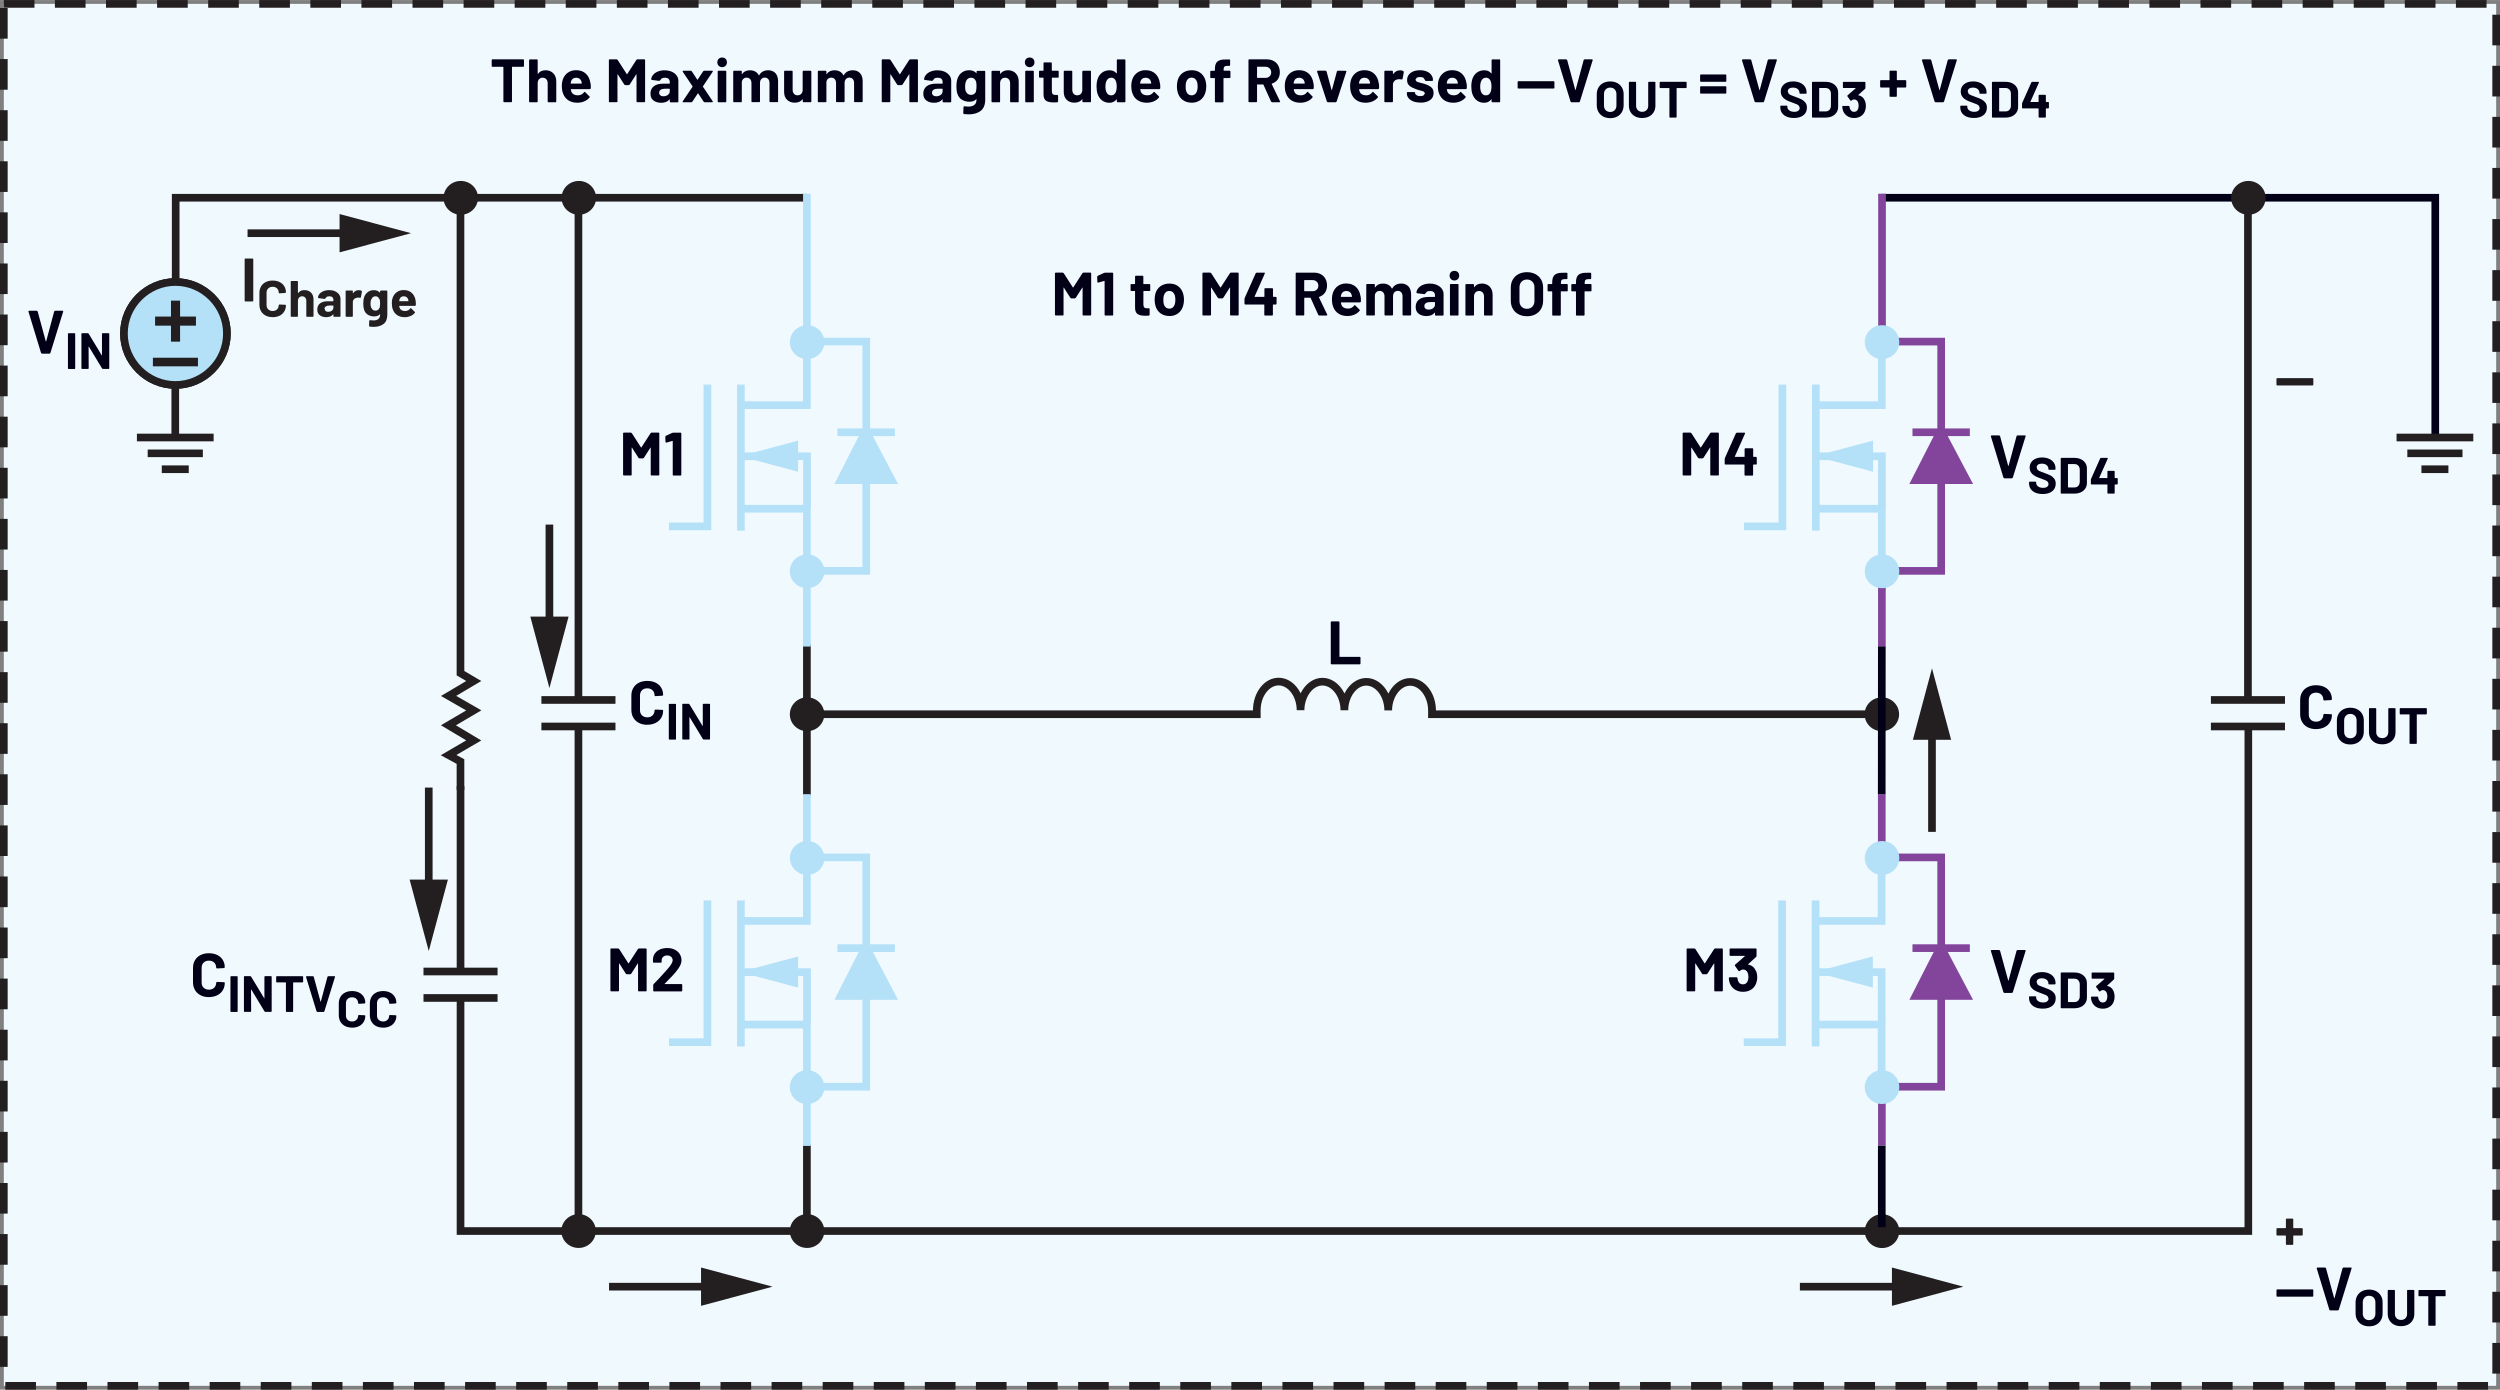 <?xml version="1.0" encoding="UTF-8"?><svg id="uuid-3f59f767-0992-4245-998d-1c0c6a0c178e" xmlns="http://www.w3.org/2000/svg" width="6.8in" height="3.78in" viewBox="0 0 489.38 272.02"><rect x="0" y="0" width="489.38" height="272.02" fill="#808080" stroke="none"/><rect x=".75" y=".75" width="487.88" height="270.52" fill="#eff9fe"/><path d="M.75,1.5h6V0H.75v1.5ZM1.5,7.56V1.56H0v6h1.5ZM1.5,17.56v-6H0v6h1.5ZM1.5,27.56v-6H0v6h1.5ZM1.5,37.56v-6H0v6h1.5ZM1.5,47.56v-6H0v6h1.5ZM1.5,57.56v-6H0v6h1.5ZM1.5,67.56v-6H0v6h1.5ZM1.5,77.56v-6H0v6h1.5ZM1.5,87.56v-6H0v6h1.5ZM1.5,97.56v-6H0v6h1.5ZM1.5,107.56v-6H0v6h1.5ZM1.5,117.56v-6H0v6h1.5ZM1.5,127.56v-6H0v6h1.5ZM1.5,137.56v-6H0v6h1.5ZM1.5,147.56v-6H0v6h1.5ZM1.5,157.56v-6H0v6h1.5ZM1.5,167.56v-6H0v6h1.5ZM1.5,177.56v-6H0v6h1.5ZM1.5,187.56v-6H0v6h1.5ZM1.5,197.56v-6H0v6h1.5ZM1.5,207.56v-6H0v6h1.5ZM1.5,217.56v-6H0v6h1.5ZM1.5,227.56v-6H0v6h1.5ZM1.5,237.56v-6H0v6h1.5ZM1.5,247.56v-6H0v6h1.5ZM1.5,257.56v-6H0v6h1.5ZM1.5,267.56v-6H0v6h1.5ZM7.04,270.52H1.04v1.5h6v-1.5ZM17.04,270.52h-6v1.5h6v-1.5ZM27.04,270.52h-6v1.5h6v-1.5ZM37.04,270.52h-6v1.5h6v-1.5ZM47.04,270.52h-6v1.5h6v-1.5ZM57.04,270.52h-6v1.5h6v-1.5ZM67.04,270.52h-6v1.5h6v-1.5ZM77.04,270.52h-6v1.5h6v-1.5ZM87.04,270.52h-6v1.5h6v-1.5ZM97.04,270.52h-6v1.5h6v-1.5ZM107.04,270.52h-6v1.5h6v-1.5ZM117.04,270.52h-6v1.5h6v-1.5ZM127.04,270.52h-6v1.5h6v-1.5ZM137.04,270.52h-6v1.5h6v-1.5ZM147.04,270.52h-6v1.5h6v-1.5ZM157.04,270.52h-6v1.5h6v-1.5ZM167.04,270.52h-6v1.5h6v-1.5ZM177.04,270.52h-6v1.5h6v-1.5ZM187.04,270.52h-6v1.5h6v-1.5ZM197.04,270.52h-6v1.5h6v-1.5ZM207.04,270.52h-6v1.5h6v-1.5ZM217.04,270.52h-6v1.5h6v-1.5ZM227.04,270.52h-6v1.5h6v-1.5ZM237.04,270.52h-6v1.5h6v-1.5ZM247.04,270.52h-6v1.5h6v-1.5ZM257.04,270.52h-6v1.5h6v-1.5ZM267.04,270.52h-6v1.5h6v-1.5ZM277.04,270.52h-6v1.5h6v-1.5ZM287.04,270.52h-6v1.5h6v-1.5ZM297.04,270.52h-6v1.5h6v-1.5ZM307.04,270.52h-6v1.5h6v-1.5ZM317.04,270.52h-6v1.5h6v-1.5ZM327.04,270.52h-6v1.5h6v-1.5ZM337.04,270.52h-6v1.5h6v-1.5ZM347.04,270.52h-6v1.5h6v-1.5ZM357.04,270.52h-6v1.5h6v-1.5ZM367.04,270.52h-6v1.5h6v-1.5ZM377.04,270.52h-6v1.5h6v-1.5ZM387.04,270.52h-6v1.5h6v-1.5ZM397.04,270.52h-6v1.5h6v-1.5ZM407.04,270.52h-6v1.5h6v-1.5ZM417.04,270.52h-6v1.5h6v-1.5ZM427.04,270.52h-6v1.5h6v-1.5ZM437.04,270.52h-6v1.5h6v-1.5ZM447.04,270.52h-6v1.5h6v-1.5ZM457.04,270.52h-6v1.5h6v-1.5ZM467.04,270.52h-6v1.5h6v-1.5ZM477.04,270.52h-6v1.5h6v-1.5ZM487.04,270.52h-6v1.5h6v-1.5ZM487.88,262.87v6h1.5v-6h-1.5ZM487.88,252.87v6h1.5v-6h-1.5ZM487.88,242.87v6h1.5v-6h-1.5ZM487.88,232.87v6h1.5v-6h-1.5ZM487.88,222.87v6h1.5v-6h-1.5ZM487.88,212.87v6h1.5v-6h-1.5ZM487.88,202.87v6h1.5v-6h-1.5ZM487.88,192.87v6h1.5v-6h-1.5ZM487.88,182.87v6h1.5v-6h-1.5ZM487.88,172.87v6h1.5v-6h-1.5ZM487.88,162.87v6h1.5v-6h-1.5ZM487.88,152.87v6h1.5v-6h-1.5ZM487.88,142.87v6h1.5v-6h-1.5ZM487.88,132.87v6h1.5v-6h-1.5ZM487.88,122.87v6h1.5v-6h-1.5ZM487.88,112.87v6h1.5v-6h-1.5ZM487.88,102.87v6h1.5v-6h-1.5ZM487.88,92.87v6h1.5v-6h-1.5ZM487.88,82.87v6h1.5v-6h-1.5ZM487.88,72.87v6h1.5v-6h-1.5ZM487.88,62.87v6h1.5v-6h-1.5ZM487.88,52.87v6h1.5v-6h-1.5ZM487.88,42.87v6h1.5v-6h-1.5ZM487.88,32.87v6h1.5v-6h-1.5ZM487.88,22.87v6h1.5v-6h-1.5ZM487.88,12.87v6h1.5v-6h-1.5ZM487.88,2.87v6h1.5V2.87h-1.5ZM480.75,1.5h6V0h-6v1.5ZM470.75,1.5h6V0h-6v1.5ZM460.75,1.5h6V0h-6v1.5ZM450.75,1.5h6V0h-6v1.5ZM440.75,1.5h6V0h-6v1.5ZM430.75,1.5h6V0h-6v1.5ZM420.75,1.5h6V0h-6v1.5ZM410.75,1.5h6V0h-6v1.5ZM400.75,1.5h6V0h-6v1.5ZM390.75,1.5h6V0h-6v1.5ZM380.75,1.5h6V0h-6v1.5ZM370.75,1.5h6V0h-6v1.5ZM360.75,1.5h6V0h-6v1.5ZM350.75,1.5h6V0h-6v1.5ZM340.75,1.5h6V0h-6v1.5ZM330.75,1.5h6V0h-6v1.5ZM320.75,1.5h6V0h-6v1.5ZM310.75,1.5h6V0h-6v1.5ZM300.75,1.5h6V0h-6v1.5ZM290.75,1.5h6V0h-6v1.5ZM280.75,1.5h6V0h-6v1.5ZM270.75,1.5h6V0h-6v1.5ZM260.75,1.5h6V0h-6v1.5ZM250.75,1.5h6V0h-6v1.5ZM240.75,1.5h6V0h-6v1.5ZM230.75,1.5h6V0h-6v1.5ZM220.75,1.5h6V0h-6v1.5ZM210.75,1.5h6V0h-6v1.5ZM200.75,1.5h6V0h-6v1.5ZM190.75,1.5h6V0h-6v1.5ZM180.75,1.5h6V0h-6v1.5ZM170.75,1.5h6V0h-6v1.5ZM160.75,1.5h6V0h-6v1.5ZM150.75,1.5h6V0h-6v1.5ZM140.75,1.5h6V0h-6v1.5ZM130.75,1.5h6V0h-6v1.5ZM120.75,1.5h6V0h-6v1.5ZM110.75,1.5h6V0h-6v1.5ZM100.75,1.5h6V0h-6v1.5ZM90.75,1.5h6V0h-6v1.5ZM80.75,1.5h6V0h-6v1.5ZM70.75,1.5h6V0h-6v1.5ZM60.75,1.5h6V0h-6v1.5ZM50.75,1.5h6V0h-6v1.5ZM40.75,1.5h6V0h-6v1.5ZM30.75,1.5h6V0h-6v1.5ZM20.75,1.5h6V0h-6v1.5ZM10.75,1.5h6V0h-6v1.5Z" fill="#231f20"/><path d="M126.7,141.86c.62,0,1.16-.12,1.63-.35.47-.23.83-.56,1.09-.98.26-.42.39-.91.39-1.46l-.04-.08-.1-.04-1.4-.06-.14.13c0,.42-.13.75-.39,1.01-.26.26-.6.38-1.03.38s-.78-.13-1.04-.38c-.26-.26-.39-.59-.39-1.01v-2.89c0-.42.13-.76.39-1.02.26-.26.61-.38,1.04-.38s.77.13,1.03.38.39.6.39,1.02l.12.13h.02l1.4-.08.14-.13c0-.55-.13-1.04-.39-1.46s-.62-.74-1.09-.97c-.47-.23-1.01-.34-1.63-.34s-1.17.12-1.64.36c-.47.24-.84.58-1.09,1.02-.26.44-.38.95-.38,1.52v2.77c0,.58.13,1.08.38,1.52s.62.78,1.09,1.03,1.02.37,1.64.37Z" fill="#020017"/><path d="M137.57,137.89v4.2s0,.04,0,.04l-.04-.03-2.58-4.26-.14-.08h-1.13l-.08.04-.04.08v6.76l.04.08.08.04h1.17l.08-.04.04-.08-.02-4.22.02-.04.04.02,2.59,4.28.14.08h1.13l.08-.04.04-.08v-6.76l-.04-.08-.08-.04h-1.17l-.08.04-.04.08ZM131.04,144.77h1.17l.08-.04.04-.08v-6.76l-.04-.08-.08-.04h-1.17l-.08.04-.04.08v6.76l.04.08.08.04Z" fill="#020017"/><polygon points="260.65 130.03 266.18 130.03 266.28 129.99 266.32 129.89 266.32 128.72 266.28 128.62 266.18 128.58 262.26 128.58 262.2 128.52 262.2 121.78 262.15 121.67 262.05 121.63 260.65 121.63 260.55 121.67 260.5 121.78 260.5 129.89 260.55 129.99 260.65 130.03" fill="#020017"/><path d="M297.22,17.32h6.92l.1-.04.04-.1v-1.15l-.04-.1-.1-.04h-6.92l-.1.04-.04.1v1.15l.04.1.1.04ZM291.73,18.14c-.2.34-.48.52-.84.52-.39,0-.69-.17-.89-.52-.17-.32-.25-.72-.25-1.2,0-.54.1-.96.3-1.27.19-.31.48-.47.85-.47.35,0,.62.16.8.47.18.3.26.72.26,1.26s-.08.92-.24,1.21ZM291.98,11.75v2.57l-.02.05-.05-.02c-.32-.4-.77-.6-1.34-.6s-1.07.15-1.47.45c-.4.3-.69.71-.87,1.22-.14.42-.22.92-.22,1.49s.07,1.04.2,1.45c.18.54.47.97.87,1.28.4.31.89.47,1.45.47s1.04-.22,1.38-.66l.05-.02.02.04v.4l.04.1.1.04h1.4l.1-.04.04-.1v-8.11l-.04-.1-.1-.04h-1.4l-.1.04-.04.1ZM284.27,15.2c.26,0,.49.07.67.2s.31.32.38.56c0,0,.02.1.06.34l-.05.06h-2.08l-.06-.06.08-.38c.16-.47.49-.71,1-.71ZM287.06,16.29c-.1-.78-.4-1.4-.88-1.86s-1.13-.7-1.93-.7c-.63,0-1.18.17-1.64.5-.46.34-.78.79-.97,1.36-.12.34-.18.72-.18,1.16,0,.65.08,1.17.25,1.57.21.56.55,1,1.03,1.31.48.31,1.06.47,1.75.47.5,0,.95-.09,1.37-.27s.76-.43,1.02-.76l.05-.1-.06-.11-.86-.85-.08-.05-.11.07c-.3.41-.7.62-1.21.62-.64,0-1.06-.22-1.27-.67l-.13-.48.05-.06h3.71l.16-.14c.02-.38,0-.72-.05-1.02ZM278.04,20.09c.79,0,1.42-.17,1.89-.5.47-.33.7-.79.7-1.39,0-.5-.16-.89-.49-1.15s-.78-.48-1.34-.65l-.36-.1-.3-.08c-.38-.09-.66-.17-.82-.25l-.25-.36.25-.4c.17-.1.38-.14.65-.14.3,0,.53.06.71.18l.27.44.04.1.1.04h1.28l.1-.04.04-.1c0-.38-.11-.71-.32-1.01-.21-.3-.51-.53-.89-.69s-.83-.25-1.34-.25c-.76,0-1.37.17-1.83.52-.46.35-.69.82-.69,1.41,0,.48.15.85.46,1.1.3.26.71.47,1.22.65.22.09.51.18.89.28.33.08.56.16.71.23l.22.32-.25.4c-.17.11-.39.16-.66.16-.3,0-.54-.06-.74-.19s-.29-.27-.29-.45h0s-.04-.11-.04-.11l-.1-.04h-1.33l-.1.04-.04.1v.12c0,.34.11.65.33.92.22.27.53.48.93.64.4.15.87.23,1.4.23ZM274.05,13.76c-.55,0-.99.24-1.32.72h-.04s-.02-.04-.02-.04v-.46l-.04-.1-.1-.04h-1.4l-.1.04-.04.1v5.88l.04.1.1.04h1.4l.1-.04.04-.1v-3.28c0-.31.1-.56.3-.75s.44-.29.73-.32l.26-.02.42.06.17-.08.25-1.37-.07-.18c-.17-.11-.4-.17-.68-.17ZM267.09,15.2c.26,0,.49.07.67.2s.31.32.38.56c0,0,.02.1.06.34l-.05.06h-2.08l-.06-.06.08-.38c.16-.47.49-.71,1-.71ZM269.89,16.29c-.1-.78-.4-1.4-.88-1.86s-1.13-.7-1.93-.7c-.63,0-1.18.17-1.64.5-.46.34-.78.79-.97,1.36-.12.34-.18.72-.18,1.16,0,.65.08,1.17.25,1.57.21.56.55,1,1.03,1.31.48.31,1.06.47,1.75.47.5,0,.95-.09,1.37-.27s.76-.43,1.02-.76l.05-.1-.06-.11-.86-.85-.08-.05-.11.07c-.3.41-.7.62-1.21.62-.64,0-1.06-.22-1.27-.67l-.13-.48.05-.06h3.71l.16-.14c.02-.38,0-.72-.05-1.02ZM259.91,20.01h1.57l.16-.12,1.91-5.87v-.13s-.12-.04-.12-.04l-1.55-.02-.17.12-.98,3.64-.04.04-.04-.04-.98-3.64-.17-.12h-1.55l-.13.11v.06s1.93,5.89,1.93,5.89l.16.12ZM254.3,15.2c.26,0,.49.07.67.2s.31.32.38.56c0,0,.02.1.06.34l-.05.06h-2.08l-.06-.06.08-.38c.16-.47.49-.71,1-.71ZM257.1,16.29c-.1-.78-.4-1.4-.88-1.86s-1.13-.7-1.93-.7c-.63,0-1.18.17-1.64.5-.46.34-.78.79-.97,1.36-.12.34-.18.72-.18,1.16,0,.65.08,1.17.25,1.57.21.56.55,1,1.03,1.31.48.31,1.06.47,1.75.47.5,0,.95-.09,1.37-.27s.76-.43,1.02-.76l.05-.1-.06-.11-.86-.85-.08-.05-.11.07c-.3.41-.7.62-1.21.62-.64,0-1.06-.22-1.27-.67l-.13-.48.05-.06h3.71l.16-.14c.02-.38,0-.72-.05-1.02ZM246.13,13.06h1.57c.34,0,.61.1.82.31.21.2.32.47.32.79s-.11.58-.32.78c-.21.2-.49.3-.82.3h-1.57l-.06-.06v-2.05l.06-.06ZM248.98,20.01h1.48l.13-.1-.02-.07-1.63-3.4.04-.08c.49-.16.87-.43,1.14-.82.27-.39.41-.85.41-1.4,0-.5-.11-.95-.32-1.33s-.51-.68-.9-.89-.84-.31-1.35-.31h-3.43l-.1.04-.04.1v8.11l.04.1.1.04h1.4l.1-.04.04-.1v-3.28l.06-.06h1.12l.07.05,1.5,3.32.17.11ZM240.74,13.83h-1.16l-.06-.06v-.13c0-.29.05-.49.16-.59.11-.11.3-.17.58-.17h.4l.1-.04.04-.1v-.97l-.04-.1-.1-.04h-.46c-.6-.02-1.07.03-1.41.15-.34.12-.59.31-.74.59-.15.28-.23.66-.23,1.16v.26l-.06.06h-.71l-.1.04-.04.1v1.14l.04.1.1.04h.71l.06.06v4.55l.04.1.1.04h1.4l.1-.04.04-.1v-4.55l.06-.06h1.16l.1-.04.04-.1v-1.14l-.04-.1-.1-.04ZM233.26,18.65c-.27,0-.5-.08-.69-.24-.19-.16-.32-.38-.4-.66-.06-.2-.08-.48-.08-.84s.03-.66.1-.85c.08-.27.21-.48.39-.64s.41-.23.68-.23.49.08.67.23c.18.15.32.36.41.64.06.23.1.52.1.85,0,.3-.03.58-.1.84-.08.28-.21.5-.4.66-.18.16-.41.24-.67.24ZM233.26,20.1c.67,0,1.25-.18,1.72-.53.48-.36.8-.85.98-1.47.11-.38.17-.78.17-1.21s-.06-.86-.19-1.26c-.19-.59-.52-1.05-.98-1.39s-1.02-.5-1.68-.5-1.25.17-1.73.5c-.48.34-.81.8-1,1.39-.11.38-.17.8-.17,1.27,0,.44.06.85.17,1.22.18.61.5,1.09.98,1.44.48.35,1.06.53,1.73.53ZM224.25,15.2c.26,0,.49.07.67.2s.31.32.38.56c0,0,.02.1.06.34l-.05.06h-2.08l-.06-.06.08-.38c.16-.47.49-.71,1-.71ZM227.05,16.29c-.1-.78-.4-1.4-.88-1.86s-1.13-.7-1.93-.7c-.63,0-1.18.17-1.64.5-.46.34-.78.79-.97,1.36-.12.34-.18.72-.18,1.16,0,.65.08,1.17.25,1.57.21.56.55,1,1.03,1.31.48.31,1.06.47,1.75.47.5,0,.95-.09,1.37-.27s.76-.43,1.02-.76l.05-.1-.06-.11-.86-.85-.08-.05-.11.07c-.3.41-.7.62-1.21.62-.64,0-1.06-.22-1.27-.67l-.13-.48.05-.06h3.71l.16-.14c.02-.38,0-.72-.05-1.02ZM218.37,18.14c-.2.34-.48.52-.84.52-.39,0-.69-.17-.89-.52-.17-.32-.25-.72-.25-1.2,0-.54.1-.96.3-1.27.19-.31.48-.47.85-.47.35,0,.62.16.8.47.18.3.26.72.26,1.26s-.08.92-.24,1.21ZM218.62,11.75v2.57l-.02.05-.05-.02c-.32-.4-.77-.6-1.34-.6s-1.07.15-1.47.45c-.4.3-.69.71-.87,1.22-.14.42-.22.92-.22,1.49s.07,1.04.2,1.45c.18.54.47.97.87,1.28.4.31.89.47,1.45.47s1.04-.22,1.38-.66l.05-.02.02.04v.4l.04.1.1.04h1.4l.1-.04.04-.1v-8.11l-.04-.1-.1-.04h-1.4l-.1.04-.04.1ZM211.86,13.98v3.78c-.04.26-.15.48-.32.64s-.4.25-.67.25c-.3,0-.54-.1-.71-.3-.17-.2-.26-.46-.26-.78v-3.59l-.04-.1-.1-.04h-1.39l-.1.04-.04.1v4.01c0,.66.2,1.18.59,1.55s.89.55,1.5.55c.67,0,1.17-.22,1.49-.65l.05-.03.02.04v.41l.04.1.1.04h1.4l.1-.04.04-.1v-5.88l-.04-.1-.1-.04h-1.4l-.1.04-.04.1ZM207.24,15.05v-1.07l-.04-.1-.1-.04h-1.15l-.06-.06v-1.43l-.04-.1-.1-.04h-1.34l-.1.04-.04.1v1.43l-.06.06h-.68l-.1.04-.04.1v1.07l.04.1.1.04h.68l.06.06v3.22c0,.61.18,1.02.5,1.24s.82.33,1.49.33c.14,0,.38,0,.72-.02l.14-.16v-1.14l-.04-.1-.1-.04h-.4c-.24,0-.41-.06-.52-.19-.11-.13-.16-.32-.16-.59v-2.54l.06-.06h1.15l.1-.04.04-.1ZM200.83,20.01h1.4l.1-.04.04-.1v-5.89l-.04-.1-.1-.04h-1.4l-.1.04-.04.1v5.89l.04.1.1.04ZM201.55,13.14c.27,0,.5-.09.68-.27s.27-.41.27-.68-.09-.51-.26-.68-.4-.26-.68-.26-.51.09-.68.26c-.18.18-.26.4-.26.68s.09.5.27.68.41.27.68.27ZM197.29,13.75c-.65,0-1.14.23-1.46.7h-.04s-.02-.04-.02-.04v-.42l-.04-.1-.1-.04h-1.4l-.1.04-.04.1v5.88l.04.1.1.04h1.4l.1-.04.04-.1v-3.59c0-.32.09-.58.27-.78.18-.2.42-.3.71-.3s.53.1.71.3c.18.2.27.46.27.78v3.59l.04.1.1.04h1.4l.1-.04.04-.1v-3.94c0-.67-.2-1.2-.59-1.6s-.91-.59-1.55-.59ZM191.07,17.86c-.06.21-.18.38-.35.51s-.38.2-.64.2-.46-.07-.64-.2c-.18-.13-.31-.31-.38-.52-.1-.19-.14-.51-.14-.96,0-.41.06-.73.17-.97.08-.22.2-.39.37-.52s.37-.2.61-.2.46.07.62.2.29.31.36.52l.08.38c.02.14.02.33.02.58,0,.42-.03.74-.1.98ZM191.17,13.98v.29l-.02.04-.05-.02c-.33-.37-.8-.55-1.42-.55-.53,0-.99.15-1.39.44-.4.3-.68.69-.85,1.18-.14.39-.22.9-.22,1.52,0,.58.06,1.06.18,1.43.18.56.49.97.93,1.22.44.25.91.38,1.43.38.58,0,1.03-.16,1.33-.49l.05-.02.02.04c0,.5-.14.86-.41,1.08-.28.22-.67.34-1.18.34-.24,0-.5-.02-.79-.07l-.17.13-.05,1.24.12.16c.34.04.66.06.94.06.95,0,1.73-.22,2.33-.67.6-.45.91-1.2.91-2.24v-5.47l-.04-.1-.1-.04h-1.4l-.1.04-.04.1ZM183.28,18.84c-.26,0-.46-.06-.61-.19-.15-.12-.23-.29-.23-.51,0-.25.1-.44.31-.58.2-.14.49-.2.85-.2h.86l.06.06v.43c0,.29-.12.52-.36.71-.24.18-.53.28-.88.28ZM183.52,13.75c-.48,0-.91.08-1.3.23-.39.15-.7.36-.94.64-.24.27-.37.58-.4.91l.13.11,1.45.19.16-.12.32-.37c.16-.09.37-.13.62-.13.32,0,.56.07.72.22s.24.35.24.62v.26l-.06.06h-1.22c-.8,0-1.42.17-1.85.51-.43.34-.65.82-.65,1.43s.19,1.04.58,1.34c.38.3.89.46,1.51.46.74,0,1.28-.22,1.62-.66l.05-.02.02.05v.4l.04.1.1.04h1.4l.1-.04.04-.1v-4.07c0-.38-.11-.73-.34-1.04-.23-.31-.55-.56-.95-.74-.41-.18-.87-.27-1.39-.27ZM177.99,11.71l-1.81,2.8h-.07l-1.8-2.8-.17-.1h-1.4l-.1.04-.04.1v8.11l.04.1.1.04h1.4l.1-.04.04-.1v-5.28l.02-.05.05.03,1.27,1.99.17.1h.71l.17-.1,1.27-1.99.05-.04.02.05v5.29l.04.1.1.04h1.4l.1-.04.04-.1v-8.11l-.04-.1-.1-.04h-1.4l-.17.1ZM166.9,13.75c-.38,0-.71.08-1.01.24-.3.16-.54.4-.71.73h-.08c-.16-.31-.39-.55-.69-.72-.3-.17-.65-.25-1.05-.25-.69,0-1.2.24-1.52.73l-.05.02-.02-.05v-.47l-.04-.1-.1-.04h-1.4l-.1.04-.04.1v5.88l.04.1.1.04h1.4l.1-.04.04-.1v-3.8c.03-.27.13-.48.31-.64s.39-.23.64-.23c.28,0,.51.1.68.29.18.2.26.45.26.77v3.6l.04.1.1.04h1.39l.1-.04.04-.1v-3.61c0-.32.09-.58.26-.77.18-.19.4-.29.68-.29s.5.1.67.29c.17.19.25.45.25.78v3.6l.04.1.1.04h1.4l.1-.04.04-.1v-3.97c0-.68-.18-1.21-.53-1.58-.35-.38-.84-.56-1.46-.56ZM157.12,13.98v3.78c-.04.26-.15.48-.32.64s-.4.25-.67.25c-.3,0-.54-.1-.71-.3-.17-.2-.26-.46-.26-.78v-3.59l-.04-.1-.1-.04h-1.39l-.1.04-.04.1v4.01c0,.66.2,1.18.59,1.55s.89.55,1.5.55c.67,0,1.17-.22,1.49-.65l.05-.03.02.04v.41l.04.1.1.04h1.4l.1-.04.04-.1v-5.88l-.04-.1-.1-.04h-1.4l-.1.04-.04.1ZM150.34,13.75c-.38,0-.71.08-1.01.24-.3.16-.54.4-.71.73h-.08c-.16-.31-.39-.55-.69-.72-.3-.17-.65-.25-1.05-.25-.69,0-1.2.24-1.52.73l-.05.02-.02-.05v-.47l-.04-.1-.1-.04h-1.4l-.1.04-.04.1v5.88l.04.1.1.04h1.4l.1-.04.04-.1v-3.8c.03-.27.13-.48.31-.64s.39-.23.64-.23c.28,0,.51.1.68.29.18.2.26.45.26.77v3.6l.04.1.1.04h1.39l.1-.04.04-.1v-3.61c0-.32.09-.58.26-.77.18-.19.4-.29.68-.29s.5.1.67.29c.17.19.25.45.25.78v3.6l.04.1.1.04h1.4l.1-.04.04-.1v-3.97c0-.68-.18-1.21-.53-1.58-.35-.38-.84-.56-1.46-.56ZM140.63,20.01h1.4l.1-.04.04-.1v-5.89l-.04-.1-.1-.04h-1.4l-.1.04-.04.1v5.89l.04.1.1.04ZM141.35,13.14c.27,0,.5-.09.68-.27s.27-.41.27-.68-.09-.51-.26-.68-.4-.26-.68-.26-.51.09-.68.26c-.18.18-.26.4-.26.68s.09.5.27.68.41.27.68.27ZM133.74,20.01h1.61l.17-.1,1.08-1.64h.07l1.08,1.64.17.1h1.51l.11-.1-.02-.08-1.92-2.87v-.07l1.92-2.87.02-.13-.11-.05h-1.61l-.17.1-1.08,1.64h-.08l-1.08-1.64-.17-.1h-1.5l-.12.1.02.08,1.93,2.87v.07l-1.93,2.87-.02.13.11.05ZM129.87,18.84c-.26,0-.46-.06-.61-.19-.15-.12-.23-.29-.23-.51,0-.25.1-.44.31-.58.2-.14.49-.2.85-.2h.86l.06.06v.43c0,.29-.12.52-.36.71-.24.18-.53.28-.88.28ZM130.11,13.75c-.48,0-.91.08-1.3.23-.39.15-.7.36-.94.64-.24.27-.37.58-.4.91l.13.11,1.45.19.16-.12.32-.37c.16-.09.37-.13.62-.13.32,0,.56.07.72.22s.24.35.24.62v.26l-.06.06h-1.22c-.8,0-1.42.17-1.85.51-.43.34-.65.82-.65,1.43s.19,1.04.58,1.34c.38.3.89.46,1.51.46.74,0,1.28-.22,1.62-.66l.05-.02.02.05v.4l.04.1.1.04h1.4l.1-.04.04-.1v-4.07c0-.38-.11-.73-.34-1.04-.23-.31-.55-.56-.95-.74-.41-.18-.87-.27-1.39-.27ZM124.58,11.71l-1.81,2.8h-.07l-1.8-2.8-.17-.1h-1.4l-.1.04-.04.1v8.11l.04.1.1.04h1.4l.1-.04.04-.1v-5.28l.02-.05.05.03,1.27,1.99.17.1h.71l.17-.1,1.27-1.99.05-.04.02.05v5.29l.04.1.1.04h1.4l.1-.04.04-.1v-8.11l-.04-.1-.1-.04h-1.4l-.17.1ZM112.78,15.2c.26,0,.49.07.67.2s.31.32.38.56c0,0,.02.1.06.34l-.05.06h-2.08l-.06-.06.08-.38c.16-.47.49-.71,1-.71ZM115.58,16.29c-.1-.78-.4-1.4-.88-1.86s-1.13-.7-1.93-.7c-.63,0-1.18.17-1.64.5-.46.34-.78.79-.97,1.36-.12.34-.18.72-.18,1.16,0,.65.08,1.17.25,1.57.21.56.55,1,1.03,1.31.48.31,1.06.47,1.75.47.5,0,.95-.09,1.37-.27s.76-.43,1.02-.76l.05-.1-.06-.11-.86-.85-.08-.05-.11.07c-.3.41-.7.62-1.21.62-.64,0-1.06-.22-1.27-.67l-.13-.48.05-.06h3.71l.16-.14c.02-.38,0-.72-.05-1.02ZM106.77,13.75c-.65,0-1.14.23-1.46.7h-.04s-.02-.04-.02-.04v-2.65l-.04-.1-.1-.04h-1.4l-.1.04-.04.1v8.11l.04.1.1.04h1.4l.1-.04.04-.1v-3.59c0-.32.09-.58.27-.78.18-.2.42-.3.71-.3s.53.1.71.3c.18.2.27.46.27.78v3.59l.04.1.1.04h1.4l.1-.04.04-.1v-3.94c0-.67-.2-1.2-.59-1.6s-.91-.59-1.55-.59ZM102.44,11.61h-6.05l-.1.04-.04.1v1.18l.04.1.1.04h2.09l.06.06v6.73l.04.1.1.04h1.4l.1-.04.04-.1v-6.73l.06-.06h2.15l.1-.04.04-.1v-1.18l-.04-.1-.1-.04Z" fill="#020017"/><polygon points="307.59 20.01 309.11 20.01 309.26 19.89 311.77 11.78 311.76 11.66 311.65 11.61 310.17 11.61 310.01 11.73 308.43 17.59 308.4 17.62 308.36 17.59 306.77 11.73 306.6 11.61 305.09 11.61 304.96 11.73 304.97 11.78 307.44 19.89 307.59 20.01" fill="#020017"/><path d="M330.04,16.01h-5.04l-.08.04-.04.08v.98l.04.08.08.04h1.74l.05.05v5.61l.04.08.08.04h1.17l.08-.04.04-.08v-5.61l.05-.05h1.79l.08-.04.04-.08v-.98l-.04-.08-.08-.04ZM321.46,23.09c.51,0,.96-.1,1.35-.3.39-.2.69-.48.91-.85.22-.36.33-.78.33-1.25v-4.56l-.04-.08-.08-.04h-1.17l-.08.04-.04.08v4.57c0,.35-.11.64-.33.85s-.5.33-.85.33-.64-.11-.86-.33-.33-.5-.33-.85v-4.57l-.03-.08-.09-.04h-1.17l-.08.04-.04.08v4.56c0,.47.11.89.33,1.25.22.36.52.65.91.85.39.2.84.3,1.36.3ZM315.2,21.91c-.37,0-.66-.12-.89-.35s-.33-.54-.33-.93v-2.2c0-.39.11-.7.33-.93.22-.24.52-.36.89-.36s.67.12.89.36c.22.24.33.55.33.93v2.2c0,.39-.11.7-.34.93s-.52.35-.89.35ZM315.2,23.12c.53,0,.99-.11,1.38-.32s.71-.51.92-.89.33-.83.33-1.33v-2.14c0-.49-.11-.93-.33-1.31s-.53-.67-.92-.88-.86-.32-1.38-.32-.98.11-1.38.32c-.4.21-.7.5-.92.88-.22.38-.33.82-.33,1.31v2.14c0,.5.11.94.33,1.32.22.38.53.68.92.9.4.21.86.32,1.38.32Z" fill="#020017"/><path d="M343.64,20.01h1.51l.16-.12,2.51-8.11v-.12s-.12-.05-.12-.05h-1.48l-.17.12-1.57,5.86-.04.04-.04-.04-1.6-5.86-.17-.12h-1.51l-.13.12v.05s2.48,8.11,2.48,8.11l.16.12ZM332.94,18.32h4.85l.1-.04.04-.1v-1.16l-.04-.1-.1-.04h-4.85l-.1.04-.04.1v1.16l.04.1.1.04ZM332.94,16.01h4.85l.1-.04.04-.1v-1.16l-.04-.1-.1-.04h-4.85l-.1.04-.04.1v1.16l.04.1.1.04Z" fill="#020017"/><path d="M365.04,19.67c-.25-.57-.66-.92-1.24-1.03l-.04-.02v-.04s1.33-1.2,1.33-1.2l.07-.15v-1.1l-.03-.08-.09-.04h-4.17l-.08.04-.04.08v.97l.04.08.08.04h2.35l.04.02-.02.04-1.59,1.39-.04.1.02.07.59.83.09.06.08-.03.29-.19.23-.06c.36,0,.62.16.77.47.1.2.15.46.15.77,0,.27-.05.5-.14.7-.14.33-.4.49-.77.49-.19,0-.35-.05-.48-.15l-.29-.4c-.05-.11-.08-.27-.11-.49l-.12-.12h-1.18l-.12.12c.01.3.07.58.16.84.17.43.44.78.83,1.03.38.25.83.38,1.33.38s.96-.12,1.33-.36c.38-.24.64-.57.8-1,.12-.31.18-.64.18-1,0-.4-.07-.75-.2-1.06ZM356.11,21.75v-4.48l.05-.05h1.2c.32,0,.57.1.76.31.19.21.29.48.29.83v2.3c0,.35-.11.62-.29.83-.19.21-.44.31-.75.31h-1.21l-.05-.05ZM354.82,23.01h2.5c.5,0,.94-.09,1.31-.26.38-.18.67-.43.88-.75.21-.32.31-.69.31-1.11v-2.76c0-.42-.1-.79-.31-1.11-.21-.32-.5-.57-.88-.75-.38-.18-.81-.26-1.31-.26h-2.5l-.08.04-.04.08v6.76l.04.08.08.04ZM351.15,23.09c.79,0,1.41-.18,1.87-.54s.69-.86.69-1.49c0-.42-.11-.76-.33-1.02-.22-.26-.46-.46-.73-.6-.27-.13-.64-.29-1.12-.46-.43-.15-.74-.27-.95-.36-.2-.09-.36-.19-.46-.31l-.16-.42c0-.23.09-.42.27-.55.18-.13.42-.2.73-.2.4,0,.72.1.95.29.23.2.34.44.34.71v.08l.04.08.08.04h1.15l.08-.04.04-.08v-.15c0-.43-.11-.8-.33-1.12-.22-.32-.53-.58-.93-.75-.4-.18-.85-.27-1.35-.27s-.9.08-1.27.24c-.37.16-.65.39-.86.69-.21.3-.31.65-.31,1.05s.11.75.32,1.02c.21.28.47.5.78.66.31.16.69.32,1.14.47.4.15.69.26.88.34.18.08.33.18.43.29l.16.41c0,.22-.09.41-.26.55-.17.15-.44.23-.79.23-.42,0-.75-.09-1-.28-.25-.18-.37-.41-.37-.67v-.15l-.04-.08-.08-.03h-1.14l-.08.03-.04.08v.22c0,.42.11.79.32,1.1.22.32.53.56.93.73.4.17.87.25,1.4.25Z" fill="#020017"/><path d="M378.87,20.01h1.51l.16-.12,2.51-8.11v-.12s-.12-.05-.12-.05h-1.48l-.17.12-1.57,5.86-.04.04-.04-.04-1.6-5.86-.17-.12h-1.51l-.13.12v.05s2.48,8.11,2.48,8.11l.16.12ZM373.01,15.68h-1.64l-.06-.06v-1.66l-.04-.1-.1-.04h-1.15l-.1.04-.04.1v1.66l-.06.06h-1.64l-.1.04-.04.1v1.16l.04.1.1.04h1.64l.06.06v1.62l.04.1.1.04h1.15l.1-.04.04-.1v-1.62l.06-.06h1.64l.1-.04.04-.1v-1.16l-.04-.1-.1-.04Z" fill="#020017"/><path d="M400.96,19.96h-.43l-.05-.05v-1.24l-.04-.08-.09-.04h-1.17l-.08.04-.04.08v1.24l-.05.05h-1.52l-.03-.02v-.04l1.67-3.75v-.1s-.09-.04-.09-.04h-1.25l-.14.09-1.8,4.04-.03.15v.8l.04.08.08.04h3.07l.05.05v1.63l.04.08.08.04h1.17l.09-.04.04-.08v-1.63l.05-.05h.43l.08-.04.04-.08v-1.01l-.04-.08-.08-.04ZM391.34,21.75v-4.48l.05-.05h1.2c.32,0,.57.1.76.31.19.21.29.48.29.83v2.3c0,.35-.11.62-.29.83-.19.21-.44.31-.75.31h-1.21l-.05-.05ZM390.05,23.01h2.5c.5,0,.94-.09,1.31-.26.38-.18.67-.43.88-.75.21-.32.31-.69.31-1.11v-2.76c0-.42-.1-.79-.31-1.11-.21-.32-.5-.57-.88-.75-.38-.18-.81-.26-1.31-.26h-2.5l-.08.04-.04.08v6.76l.04.08.08.04ZM386.38,23.09c.79,0,1.41-.18,1.87-.54s.69-.86.69-1.49c0-.42-.11-.76-.33-1.02-.22-.26-.46-.46-.73-.6-.27-.13-.64-.29-1.12-.46-.43-.15-.74-.27-.95-.36-.2-.09-.36-.19-.46-.31l-.16-.42c0-.23.09-.42.27-.55.18-.13.42-.2.73-.2.4,0,.72.1.95.29.23.2.34.44.34.71v.08l.04.08.08.04h1.15l.08-.04.04-.08v-.15c0-.43-.11-.8-.33-1.12-.22-.32-.53-.58-.93-.75-.4-.18-.85-.27-1.35-.27s-.9.08-1.27.24c-.37.16-.65.39-.86.69-.21.3-.31.65-.31,1.05s.11.75.32,1.02c.21.28.47.5.78.66.31.16.69.32,1.14.47.4.15.69.26.88.34.18.08.33.18.43.29l.16.41c0,.22-.09.41-.26.55-.17.15-.44.23-.79.23-.42,0-.75-.09-1-.28-.25-.18-.37-.41-.37-.67v-.15l-.04-.08-.08-.03h-1.14l-.08.03-.04.08v.22c0,.42.11.79.32,1.1.22.32.53.56.93.73.4.17.87.25,1.4.25Z" fill="#020017"/><path d="M453.37,142.71c.62,0,1.16-.12,1.63-.35.47-.23.83-.56,1.09-.98.26-.42.39-.91.39-1.46l-.04-.08-.1-.04-1.4-.06-.14.13c0,.42-.13.75-.39,1.01-.26.26-.6.38-1.03.38s-.78-.13-1.04-.38c-.26-.26-.39-.59-.39-1.01v-2.89c0-.42.13-.76.39-1.02s.61-.38,1.04-.38.77.13,1.03.38c.26.26.39.6.39,1.02l.12.13h.02l1.4-.08.14-.13c0-.55-.13-1.04-.39-1.46s-.62-.74-1.09-.97c-.47-.23-1.01-.34-1.63-.34s-1.17.12-1.64.36c-.47.24-.84.58-1.09,1.02-.26.44-.38.95-.38,1.52v2.77c0,.58.13,1.08.38,1.52s.62.78,1.09,1.03c.47.24,1.02.37,1.64.37Z" fill="#020017"/><path d="M474.92,138.61h-5.04l-.09.04-.04.08v.98l.04.08.09.04h1.74l.05.05v5.61l.04.08.09.04h1.17l.08-.04.04-.08v-5.61l.05-.05h1.79l.09-.04.04-.08v-.98l-.04-.08-.09-.04ZM466.34,145.69c.51,0,.96-.1,1.36-.3.39-.2.69-.48.91-.85.22-.36.32-.78.32-1.25v-4.56l-.04-.08-.08-.04h-1.17l-.09.04-.04.08v4.57c0,.35-.11.64-.32.85s-.5.33-.86.33-.64-.11-.86-.33-.32-.5-.32-.85v-4.57l-.04-.08-.09-.04h-1.17l-.08.04-.04.08v4.56c0,.47.11.89.32,1.25.22.36.52.65.91.85s.84.3,1.36.3ZM460.08,144.51c-.37,0-.66-.12-.88-.35s-.33-.54-.33-.93v-2.2c0-.39.11-.7.33-.93.22-.24.52-.36.88-.36s.67.12.9.36c.22.24.33.55.33.93v2.2c0,.39-.11.7-.34.93s-.52.35-.89.35ZM460.08,145.72c.53,0,.99-.11,1.38-.32s.71-.51.93-.89.33-.83.33-1.33v-2.14c0-.49-.11-.93-.33-1.31s-.53-.67-.93-.88-.86-.32-1.38-.32-.98.11-1.38.32-.71.5-.92.88c-.22.38-.33.82-.33,1.31v2.14c0,.5.11.94.33,1.32.22.38.53.68.92.9s.86.32,1.38.32Z" fill="#020017"/><path d="M113.98,137.01V38.7h-1.5v98.31h1.5ZM120.48,136.26h-14.5v1.5h14.5v-1.5ZM120.48,141.45h-14.5v1.5h14.5v-1.5ZM113.98,240.93v-98.73h-1.5v98.73h1.5Z" fill="#231f20"/><polygon points="450.62 240.4 448.97 240.4 448.91 240.34 448.91 238.68 448.87 238.58 448.77 238.54 447.62 238.54 447.51 238.58 447.47 238.68 447.47 240.34 447.41 240.4 445.77 240.4 445.67 240.44 445.62 240.54 445.62 241.71 445.67 241.81 445.77 241.85 447.41 241.85 447.47 241.91 447.47 243.53 447.51 243.63 447.62 243.68 448.77 243.68 448.87 243.63 448.91 243.53 448.91 241.91 448.97 241.85 450.62 241.85 450.72 241.81 450.76 241.71 450.76 240.54 450.72 240.44 450.62 240.4" fill="#231f20"/><path d="M116.18,38.72h0c0-1.55-1.28-2.81-2.88-2.81s-2.88,1.26-2.88,2.81,1.29,2.81,2.88,2.81,2.88-1.26,2.88-2.81Z" fill="#231f20"/><path d="M116.18,38.72h.5c0-1.84-1.51-3.31-3.37-3.31-1.85,0-3.37,1.47-3.38,3.31,0,1.84,1.52,3.31,3.38,3.31,1.86,0,3.37-1.48,3.37-3.31h-1c0,1.27-1.05,2.31-2.38,2.31-1.32,0-2.37-1.05-2.38-2.31,0-1.27,1.06-2.31,2.38-2.31,1.33,0,2.37,1.04,2.38,2.31h.5Z" fill="#231f20"/><polygon points="137.73 176.26 137.73 203.25 130.96 203.25 130.96 204.75 139.23 204.75 139.23 176.26 137.73 176.26 137.73 176.26" fill="#b4e0f8"/><polyline points="144.28 176.26 144.28 204.84 145.78 204.84 145.78 176.26" fill="#b4e0f8"/><polyline points="158.7 155.69 158.7 126.14 157.2 126.14 157.2 155.69" fill="#231f20"/><polyline points="157.2 224.08 157.2 241.62 158.7 241.62 158.7 224.08" fill="#231f20"/><polygon points="144.85 191.04 157.22 191.04 157.22 200.31 158.72 200.31 158.72 189.54 144.85 189.54 144.85 191.04 144.85 191.04" fill="#b4e0f8"/><polygon points="156.23 193.32 144.85 190.27 156.23 187.22 156.23 193.32" fill="#b4e0f8"/><path d="M160.86,139.81h0c0-1.55-1.28-2.81-2.88-2.81s-2.88,1.26-2.88,2.81,1.29,2.81,2.88,2.81,2.88-1.26,2.88-2.81Z" fill="#231f20"/><path d="M160.86,139.81h.5c0-1.84-1.51-3.31-3.37-3.31-1.85,0-3.37,1.47-3.38,3.31,0,1.84,1.52,3.31,3.38,3.31,1.86,0,3.37-1.48,3.37-3.31h-1c0,1.27-1.05,2.31-2.38,2.31-1.32,0-2.37-1.05-2.38-2.31,0-1.27,1.06-2.31,2.38-2.31,1.33,0,2.37,1.04,2.38,2.31h.5Z" fill="#231f20"/><path d="M368.38,139.05h-88.04v.75h.75v-.7h0c0-1.7-.53-3.26-1.42-4.42-.88-1.16-2.16-1.95-3.61-1.95h-.02s0,.75,0,.75v-.75c-1.44,0-2.71.79-3.59,1.94-.88,1.15-1.42,2.7-1.44,4.38h.75s.75,0,.75,0c0-1.7-.54-3.26-1.43-4.41-.89-1.15-2.17-1.93-3.62-1.93h-.02s.01.75.01.75v-.75c-1.44,0-2.71.79-3.59,1.94-.88,1.15-1.42,2.7-1.44,4.38h.75s.75,0,.75,0c0-1.7-.54-3.25-1.43-4.41-.89-1.15-2.17-1.94-3.62-1.94h-.02s.01.75.01.75v-.75c-1.44,0-2.71.79-3.59,1.94-.88,1.15-1.42,2.7-1.43,4.38h.75s.75,0,.75,0c0-1.7-.54-3.25-1.43-4.41-.89-1.15-2.17-1.93-3.62-1.93h-.02s.01.75.01.75v-.75c-1.44,0-2.71.78-3.58,1.92-.88,1.15-1.41,2.69-1.43,4.37h0v.1h-87.75v1.5h89.25v-1.59h-.75.75c.01-1.37.45-2.6,1.12-3.46.67-.86,1.51-1.34,2.39-1.34h0s0,0,0,0v-.12s0,.12,0,.12h0s0-.12,0-.12v.12c.89,0,1.75.48,2.43,1.35.67.87,1.12,2.11,1.12,3.5h1.5c.01-1.37.46-2.61,1.12-3.48.67-.87,1.53-1.35,2.41-1.35h0s0,0,0,0v-.12s0,.12,0,.12h0s0-.12,0-.12v.12c.89,0,1.75.48,2.43,1.35.67.87,1.12,2.12,1.12,3.5h1.5c.01-1.37.46-2.61,1.13-3.48.67-.87,1.52-1.35,2.4-1.35h0s0,0,0,0v-.12s0,.12,0,.12h0s0-.12,0-.12v.12c.89,0,1.75.48,2.43,1.35.67.87,1.12,2.12,1.12,3.5h1.5c.01-1.37.46-2.61,1.13-3.48.67-.87,1.53-1.35,2.4-1.35h0s0,0,0,0h0c.89,0,1.74.48,2.42,1.36.67.87,1.11,2.13,1.11,3.52v1.45h88.79v-1.5h0Z" fill="#231f20"/><path d="M371.25,139.81h0c0-1.55-1.28-2.81-2.88-2.81s-2.88,1.26-2.88,2.81,1.29,2.81,2.88,2.81,2.88-1.26,2.88-2.81Z" fill="#231f20"/><path d="M371.25,139.81h.5c0-1.84-1.51-3.31-3.37-3.31-1.85,0-3.37,1.47-3.38,3.31,0,1.84,1.52,3.31,3.38,3.31,1.86,0,3.37-1.48,3.37-3.31h-1c0,1.27-1.05,2.31-2.38,2.31-1.32,0-2.37-1.05-2.38-2.31,0-1.27,1.06-2.31,2.38-2.31,1.33,0,2.37,1.04,2.38,2.31h.5Z" fill="#231f20"/><path d="M131.6,84.72l-1.26.59-.11.17.04,1.03.11.13h.05s1.19-.34,1.19-.34h.05s.02.06.02.06v6.58l.04.1.1.04h1.4l.1-.04.04-.1v-8.11l-.04-.1-.1-.04h-1.45l-.18.04ZM127.36,84.78l-1.81,2.8h-.07l-1.8-2.8-.17-.1h-1.4l-.1.04-.04.1v8.11l.04.1.1.04h1.4l.1-.04.04-.1v-5.28l.02-.05.05.03,1.27,1.99.17.1h.71l.17-.1,1.27-1.99.05-.04.02.05v5.29l.04.1.1.04h1.4l.1-.04.04-.1v-8.11l-.04-.1-.1-.04h-1.4l-.17.1Z" fill="#020017"/><polygon points="137.73 75.28 137.73 102.28 130.96 102.28 130.96 103.78 139.23 103.78 139.23 75.28 137.73 75.28 137.73 75.28" fill="#b4e0f8"/><polyline points="144.28 75.28 144.28 103.86 145.78 103.86 145.78 75.28" fill="#b4e0f8"/><polygon points="157.95 37.95 33.64 37.95 33.64 55.08 35.14 55.08 35.14 39.45 157.95 39.45 157.95 37.95 157.95 37.95" fill="#231f20"/><polygon points="145.08 100.33 157.2 100.33 157.2 126.56 158.7 126.56 158.7 98.83 145.08 98.83 145.08 100.33 145.08 100.33" fill="#b4e0f8"/><polygon points="144.85 90.06 157.22 90.06 157.22 99.34 158.72 99.34 158.72 88.56 144.85 88.56 144.85 90.06 144.85 90.06" fill="#b4e0f8"/><polygon points="156.23 92.34 144.85 89.29 156.23 86.24 156.23 92.34" fill="#b4e0f8"/><polyline points="163.94 85.36 175.18 85.36 175.18 83.86 163.94 83.86" fill="#b4e0f8"/><polygon points="164.56 93.98 169.23 84.8 169.7 84.8 174.56 93.98 164.56 93.98" fill="#b4e0f8"/><polygon points="164.56 93.98 165.23 94.33 169.69 85.55 169.7 85.55 169.7 84.8 169.04 85.15 173.31 93.23 164.56 93.23 164.56 93.98 165.23 94.33 164.56 93.98 164.56 94.73 175.8 94.73 170.16 84.05 169.23 84.05 168.77 84.05 163.34 94.73 164.56 94.73 164.56 93.98" fill="#b4e0f8"/><polygon points="157.98 67.61 168.82 67.61 168.82 110.99 157.98 110.99 157.98 112.49 170.32 112.49 170.32 66.11 157.98 66.11 157.98 67.61 157.98 67.61" fill="#b4e0f8"/><path d="M160.87,66.96h0c0-1.55-1.28-2.81-2.88-2.81s-2.88,1.26-2.88,2.81,1.29,2.81,2.88,2.81,2.88-1.26,2.88-2.81Z" fill="#b4e0f8"/><path d="M160.87,66.96h.5c0-1.84-1.51-3.31-3.37-3.31-1.85,0-3.37,1.47-3.38,3.31,0,1.84,1.52,3.31,3.38,3.31,1.86,0,3.37-1.48,3.37-3.31h-1c0,1.27-1.05,2.31-2.38,2.31-1.32,0-2.37-1.05-2.38-2.31,0-1.27,1.06-2.31,2.38-2.31,1.33,0,2.37,1.04,2.38,2.31h.5Z" fill="#b4e0f8"/><path d="M160.86,111.82h0c0-1.55-1.28-2.81-2.88-2.81s-2.88,1.26-2.88,2.81,1.29,2.81,2.88,2.81,2.88-1.26,2.88-2.81Z" fill="#b4e0f8"/><path d="M160.86,111.82h.5c0-1.84-1.51-3.31-3.37-3.31-1.85,0-3.37,1.47-3.38,3.31,0,1.84,1.52,3.31,3.38,3.31,1.86,0,3.37-1.48,3.37-3.31h-1c0,1.27-1.05,2.31-2.38,2.31-1.32,0-2.37-1.05-2.38-2.31,0-1.27,1.06-2.31,2.38-2.31,1.33,0,2.37,1.04,2.38,2.31h.5Z" fill="#b4e0f8"/><path d="M130.13,192.54l.18-.18c.57-.58,1-1.02,1.28-1.32.29-.3.56-.61.8-.92.34-.41.59-.79.76-1.14s.25-.7.25-1.03c0-.44-.11-.84-.34-1.2-.23-.36-.55-.65-.97-.86-.42-.21-.91-.32-1.48-.32-.51,0-.97.09-1.39.26-.41.18-.74.43-.99.76-.25.33-.38.71-.41,1.15v.56l.04.1.1.04h1.42l.1-.04.04-.1v-.3c0-.3.1-.53.3-.71.2-.18.46-.27.78-.27s.58.09.78.27c.2.18.3.41.3.69,0,.39-.36.99-1.09,1.8-.23.24-.46.49-.68.76-.1.11-.36.39-.77.85-.41.45-.81.87-1.2,1.25l-.07.18v1.1l.04.1.1.04h5.4l.1-.04.04-.1v-1.16l-.04-.1-.1-.04h-3.25l-.05-.02v-.05ZM124.88,185.76l-1.81,2.8h-.07l-1.8-2.8-.17-.1h-1.4l-.1.04-.04.1v8.11l.04.1.1.04h1.4l.1-.04.04-.1v-5.28l.02-.05.05.03,1.27,1.99.17.1h.71l.17-.1,1.27-1.99.05-.04.02.05v5.29l.04.1.1.04h1.4l.1-.04.04-.1v-8.11l-.04-.1-.1-.04h-1.4l-.17.1Z" fill="#020017"/><polyline points="163.94 186.34 175.18 186.34 175.18 184.84 163.94 184.84" fill="#b4e0f8"/><polygon points="164.56 194.96 169.23 185.77 169.7 185.77 174.56 194.96 164.56 194.96" fill="#b4e0f8"/><polygon points="164.56 194.96 165.23 195.3 169.69 186.52 169.7 186.52 169.7 185.77 169.04 186.12 173.31 194.21 164.56 194.21 164.56 194.96 165.23 195.3 164.56 194.96 164.56 195.71 175.8 195.71 170.16 185.02 169.23 185.02 168.77 185.02 163.34 195.71 164.56 195.71 164.56 194.96" fill="#b4e0f8"/><polygon points="157.98 168.58 168.82 168.58 168.82 211.97 157.98 211.97 157.98 213.47 170.32 213.47 170.32 167.08 157.98 167.08 157.98 168.58 157.98 168.58" fill="#b4e0f8"/><path d="M160.87,167.94h0c0-1.55-1.28-2.81-2.88-2.81s-2.88,1.26-2.88,2.81,1.29,2.81,2.88,2.81,2.88-1.26,2.88-2.81Z" fill="#b4e0f8"/><path d="M160.87,167.94h.5c0-1.84-1.51-3.31-3.37-3.31-1.85,0-3.37,1.47-3.38,3.31,0,1.84,1.52,3.31,3.38,3.31,1.86,0,3.37-1.48,3.37-3.31h-1c0,1.27-1.05,2.31-2.38,2.31-1.32,0-2.37-1.05-2.38-2.31,0-1.27,1.06-2.31,2.38-2.31,1.33,0,2.37,1.04,2.38,2.31h.5Z" fill="#b4e0f8"/><path d="M160.86,212.79h0c0-1.55-1.28-2.81-2.88-2.81s-2.88,1.26-2.88,2.81,1.29,2.81,2.88,2.81,2.88-1.26,2.88-2.81Z" fill="#b4e0f8"/><path d="M160.86,212.79h.5c0-1.84-1.51-3.31-3.37-3.31-1.85,0-3.37,1.47-3.38,3.31,0,1.84,1.52,3.31,3.38,3.31,1.86,0,3.37-1.48,3.37-3.31h-1c0,1.27-1.05,2.31-2.38,2.31-1.32,0-2.37-1.05-2.38-2.31,0-1.27,1.06-2.31,2.38-2.31,1.33,0,2.37,1.04,2.38,2.31h.5Z" fill="#b4e0f8"/><path d="M160.86,240.97h0c0-1.55-1.28-2.81-2.88-2.81s-2.88,1.26-2.88,2.81,1.29,2.81,2.88,2.81,2.88-1.26,2.88-2.81Z" fill="#231f20"/><path d="M160.86,240.97h.5c0-1.84-1.51-3.31-3.37-3.31-1.85,0-3.37,1.47-3.38,3.31,0,1.84,1.52,3.31,3.38,3.31,1.86,0,3.37-1.48,3.37-3.31h-1c0,1.27-1.05,2.31-2.38,2.31-1.32,0-2.37-1.05-2.38-2.31,0-1.27,1.06-2.31,2.38-2.31,1.33,0,2.37,1.04,2.38,2.31h.5Z" fill="#231f20"/><path d="M343.77,89.43h-.52l-.06-.06v-1.49l-.04-.1-.1-.04h-1.4l-.1.04-.04.1v1.49l-.06.06h-1.82l-.04-.02v-.05l2-4.5v-.13s-.11-.04-.11-.04h-1.5l-.17.11-2.16,4.85-.04.18v.96l.04.1.1.04h3.68l.06.06v1.96l.04.1.1.04h1.4l.1-.04.04-.1v-1.96l.06-.06h.52l.1-.04.04-.1v-1.21l-.04-.1-.1-.04ZM334.77,84.78l-1.81,2.8h-.07l-1.8-2.8-.17-.1h-1.4l-.1.04-.04.1v8.11l.04.1.1.04h1.4l.1-.04.04-.1v-5.28l.02-.05.05.03,1.27,1.99.17.1h.71l.17-.1,1.27-1.99.05-.04.02.05v5.29l.04.1.1.04h1.4l.1-.04.04-.1v-8.11l-.04-.1-.1-.04h-1.4l-.17.1Z" fill="#020017"/><polygon points="348.15 75.28 348.15 102.28 341.39 102.28 341.39 103.78 349.65 103.78 349.65 75.28 348.15 75.28 348.15 75.28" fill="#b4e0f8"/><polyline points="354.7 75.28 354.7 103.86 356.2 103.86 356.2 75.28" fill="#b4e0f8"/><polygon points="368.37 39.45 475.96 39.45 475.96 85.49 477.46 85.49 477.46 37.95 368.37 37.95 368.37 39.45 368.37 39.45" fill="#020017"/><polygon points="355.28 90.06 367.64 90.06 367.64 99.34 369.14 99.34 369.14 88.56 355.28 88.56 355.28 90.06 355.28 90.06" fill="#b4e0f8"/><polygon points="366.66 92.34 355.28 89.29 366.66 86.24 366.66 92.34" fill="#b4e0f8"/><polyline points="374.37 85.36 385.6 85.36 385.6 83.86 374.37 83.86" fill="#82459b"/><polygon points="374.98 93.98 379.66 84.8 380.13 84.8 384.98 93.98 374.98 93.98" fill="#82459b"/><polygon points="374.98 93.98 375.65 94.33 380.12 85.55 380.13 85.55 380.13 84.8 379.46 85.15 383.74 93.23 374.98 93.23 374.98 93.98 375.65 94.33 374.98 93.98 374.98 94.73 386.23 94.73 380.58 84.05 379.66 84.05 379.2 84.05 373.76 94.73 374.98 94.73 374.98 93.98" fill="#82459b"/><path d="M343.72,190.05c-.3-.69-.79-1.1-1.49-1.24l-.05-.02.02-.05,1.57-1.44.08-.18v-1.32l-.04-.1-.1-.04h-5l-.1.04-.04.1v1.16l.04.1.1.04h2.82l.04.02-.02.05-1.91,1.67-.05.12.02.08.71,1,.11.07.1-.04.35-.22.28-.08c.43,0,.74.19.92.56.12.24.18.55.18.92,0,.32-.06.6-.17.84-.17.39-.48.59-.92.59-.22,0-.42-.06-.58-.17-.16-.12-.28-.28-.35-.49-.06-.13-.1-.32-.13-.59l-.14-.14h-1.42l-.14.14c.02.36.08.7.19,1.01.2.52.53.93.99,1.24.46.3.99.46,1.6.46s1.15-.14,1.6-.43.77-.69.97-1.2c.14-.37.22-.77.22-1.2,0-.48-.08-.9-.24-1.27ZM335.55,185.76l-1.81,2.8h-.07l-1.8-2.8-.17-.1h-1.4l-.1.04-.04.1v8.11l.04.1.1.04h1.4l.1-.04.04-.1v-5.28l.02-.05.05.03,1.27,1.99.17.1h.71l.17-.1,1.27-1.99.05-.04.02.05v5.29l.04.1.1.04h1.4l.1-.04.04-.1v-8.11l-.04-.1-.1-.04h-1.4l-.17.1Z" fill="#020017"/><polyline points="374.37 186.34 385.6 186.34 385.6 184.84 374.37 184.84" fill="#82459b"/><polygon points="374.98 194.96 379.66 185.77 380.13 185.77 384.98 194.96 374.98 194.96" fill="#82459b"/><polygon points="374.98 194.96 375.65 195.3 380.12 186.52 380.13 186.52 380.13 185.77 379.46 186.12 383.74 194.21 374.98 194.21 374.98 194.96 375.65 195.3 374.98 194.96 374.98 195.71 386.23 195.71 380.58 185.02 379.66 185.02 379.2 185.02 373.76 195.71 374.98 195.71 374.98 194.96" fill="#82459b"/><polygon points="368.36 168.58 379.24 168.58 379.24 211.97 367.63 211.97 367.63 224.25 369.13 224.25 369.13 213.47 380.74 213.47 380.74 167.08 368.36 167.08 368.36 168.58 368.36 168.58" fill="#82459b"/><path d="M371.28,212.79h0c0-1.55-1.28-2.81-2.88-2.81s-2.88,1.26-2.88,2.81,1.29,2.81,2.88,2.81,2.88-1.26,2.88-2.81Z" fill="#b4e0f8"/><path d="M371.28,212.79h.5c0-1.84-1.51-3.31-3.37-3.31-1.85,0-3.37,1.47-3.38,3.31,0,1.84,1.52,3.31,3.38,3.31,1.86,0,3.37-1.48,3.37-3.31h-1c0,1.27-1.05,2.31-2.38,2.31-1.32,0-2.37-1.05-2.38-2.31,0-1.27,1.06-2.31,2.38-2.31,1.33,0,2.37,1.04,2.38,2.31h.5Z" fill="#b4e0f8"/><path d="M371.28,240.99h0c0-1.55-1.28-2.81-2.88-2.81s-2.88,1.26-2.88,2.81,1.29,2.81,2.88,2.81,2.88-1.26,2.88-2.81Z" fill="#231f20"/><path d="M371.28,240.99h.5c0-1.84-1.51-3.31-3.37-3.31-1.85,0-3.37,1.47-3.38,3.31,0,1.84,1.52,3.31,3.38,3.31,1.86,0,3.37-1.48,3.37-3.31h-1c0,1.27-1.05,2.31-2.38,2.31-1.32,0-2.37-1.05-2.38-2.31,0-1.27,1.06-2.31,2.38-2.31,1.33,0,2.37,1.04,2.38,2.31h.5Z" fill="#231f20"/><polygon points="348.1 176.26 348.1 203.25 341.34 203.25 341.34 204.75 349.6 204.75 349.6 176.26 348.1 176.26 348.1 176.26" fill="#b4e0f8"/><polyline points="354.65 176.26 354.65 204.84 356.15 204.84 356.15 176.26" fill="#b4e0f8"/><polygon points="355.23 191.04 367.59 191.04 367.59 200.31 369.09 200.31 369.09 189.54 355.23 189.54 355.23 191.04 355.23 191.04" fill="#b4e0f8"/><polygon points="366.61 193.32 355.23 190.27 366.61 187.22 366.61 193.32" fill="#b4e0f8"/><path d="M440.79,137.01V38.7h-1.5v98.31h1.5ZM447.29,136.26h-14.5v1.5h14.5v-1.5ZM447.29,141.45h-14.5v1.5h14.5v-1.5Z" fill="#231f20"/><path d="M443,38.72h0c0-1.55-1.28-2.81-2.88-2.81s-2.88,1.26-2.88,2.81,1.29,2.81,2.88,2.81,2.88-1.26,2.88-2.81Z" fill="#231f20"/><path d="M443,38.72h.5c0-1.84-1.51-3.31-3.37-3.31-1.85,0-3.37,1.47-3.38,3.31,0,1.84,1.52,3.31,3.38,3.31,1.86,0,3.37-1.48,3.37-3.31h-1c0,1.27-1.05,2.31-2.38,2.31-1.32,0-2.37-1.05-2.38-2.31,0-1.27,1.06-2.31,2.38-2.31,1.33,0,2.37,1.04,2.38,2.31h.5Z" fill="#231f20"/><path d="M311.42,55.58h-1.16l-.06-.06v-.13c0-.29.05-.49.16-.59.11-.11.3-.17.58-.17h.4l.1-.04.04-.1v-.97l-.04-.1-.1-.04h-.46c-.6-.02-1.07.03-1.41.15s-.59.31-.74.59c-.15.28-.23.66-.23,1.16v.26l-.06.06h-.71l-.1.04-.04.1v1.14l.04.1.1.04h.71l.06.06v4.55l.04.1.1.04h1.4l.1-.04.04-.1v-4.55l.06-.06h1.16l.1-.04.04-.1v-1.14l-.04-.1-.1-.04ZM306.77,55.58h-1.16l-.06-.06v-.13c0-.29.05-.49.16-.59.11-.11.3-.17.58-.17h.4l.1-.04.04-.1v-.97l-.04-.1-.1-.04h-.46c-.6-.02-1.07.03-1.41.15s-.59.31-.74.59c-.15.28-.23.66-.23,1.16v.26l-.06.06h-.71l-.1.04-.04.1v1.14l.04.1.1.04h.71l.06.06v4.55l.04.1.1.04h1.4l.1-.04.04-.1v-4.55l.06-.06h1.16l.1-.04.04-.1v-1.14l-.04-.1-.1-.04ZM298.9,60.44c-.44,0-.79-.14-1.06-.42-.27-.28-.4-.65-.4-1.12v-2.64c0-.46.13-.84.4-1.12s.62-.43,1.06-.43.8.14,1.07.43c.27.28.4.66.4,1.12v2.64c0,.46-.13.84-.41,1.12-.27.28-.63.42-1.07.42ZM298.9,61.9c.63,0,1.19-.13,1.66-.38.47-.25.85-.61,1.11-1.07.26-.46.4-1,.4-1.6v-2.57c0-.59-.13-1.12-.4-1.57s-.63-.81-1.11-1.06c-.48-.25-1.03-.38-1.66-.38s-1.17.13-1.65.38-.85.61-1.11,1.06c-.27.46-.4.98-.4,1.57v2.57c0,.6.13,1.13.4,1.59.26.46.63.82,1.11,1.07s1.03.38,1.65.38ZM290.06,55.5c-.65,0-1.14.23-1.46.7h-.04s-.02-.04-.02-.04v-.42l-.04-.1-.1-.04h-1.4l-.1.04-.04.1v5.88l.04.1.1.04h1.4l.1-.04.04-.1v-3.59c0-.32.09-.58.27-.78s.42-.3.71-.3.53.1.71.3.27.46.27.78v3.59l.04.1.1.04h1.4l.1-.04.04-.1v-3.94c0-.67-.2-1.2-.59-1.6-.39-.39-.91-.59-1.55-.59ZM283.97,61.76h1.4l.1-.04.04-.1v-5.89l-.04-.1-.1-.04h-1.4l-.1.04-.04.1v5.89l.04.1.1.04ZM284.69,54.9c.27,0,.5-.09.68-.27s.27-.41.27-.68-.09-.51-.26-.68-.4-.26-.68-.26-.51.09-.68.26c-.18.18-.26.4-.26.68s.09.5.27.68.41.27.68.27ZM279.66,60.6c-.26,0-.46-.06-.61-.19-.15-.12-.23-.29-.23-.51,0-.25.1-.44.31-.58.2-.14.49-.2.85-.2h.86l.06.06v.43c0,.29-.12.52-.36.71-.24.18-.53.28-.88.28ZM279.9,55.5c-.48,0-.91.08-1.3.23-.39.15-.7.36-.94.64-.24.27-.37.58-.4.91l.13.11,1.45.19.16-.12.32-.37c.16-.09.37-.13.62-.13.32,0,.56.07.72.22s.24.35.24.62v.26l-.06.06h-1.22c-.8,0-1.42.17-1.85.51-.43.34-.65.82-.65,1.43s.19,1.04.58,1.34c.38.3.89.46,1.51.46.74,0,1.28-.22,1.62-.66l.05-.02.02.05v.4l.04.1.1.04h1.4l.1-.04.04-.1v-4.07c0-.38-.11-.73-.34-1.04-.23-.31-.55-.56-.95-.74-.41-.18-.87-.27-1.39-.27ZM274.26,55.5c-.38,0-.71.08-1.01.24-.3.16-.54.4-.71.73h-.08c-.16-.31-.39-.55-.69-.72-.3-.17-.65-.25-1.05-.25-.69,0-1.2.24-1.52.73l-.05.02-.02-.05v-.47l-.04-.1-.1-.04h-1.4l-.1.04-.04.1v5.88l.04.1.1.04h1.4l.1-.04.04-.1v-3.8c.03-.27.13-.48.31-.64s.39-.23.64-.23c.28,0,.51.1.68.29.18.2.26.45.26.77v3.6l.04.1.1.04h1.39l.1-.04.04-.1v-3.61c0-.32.09-.58.26-.77.18-.19.4-.29.68-.29s.5.1.67.29c.17.19.25.45.25.78v3.6l.04.1.1.04h1.4l.1-.04.04-.1v-3.97c0-.68-.18-1.21-.53-1.58-.35-.38-.84-.56-1.46-.56ZM263.54,56.95c.26,0,.49.07.67.2s.31.32.38.56c0,0,.02.1.06.34l-.05.06h-2.08l-.06-.06.08-.38c.16-.47.49-.71,1-.71ZM266.33,58.04c-.1-.78-.4-1.4-.88-1.86s-1.13-.7-1.93-.7c-.63,0-1.18.17-1.64.5-.46.34-.78.79-.97,1.36-.12.34-.18.72-.18,1.16,0,.65.08,1.17.25,1.57.21.56.55,1,1.03,1.31.48.31,1.06.47,1.75.47.5,0,.95-.09,1.37-.27s.76-.43,1.02-.76l.05-.1-.06-.11-.86-.85-.08-.05-.11.07c-.3.41-.7.62-1.21.62-.64,0-1.06-.22-1.27-.67l-.13-.48.05-.06h3.71l.16-.14c.02-.38,0-.72-.05-1.02ZM255.36,54.82h1.57c.34,0,.61.1.82.31.21.2.32.47.32.79s-.11.58-.32.78c-.21.2-.49.3-.82.3h-1.57l-.06-.06v-2.05l.06-.06ZM258.22,61.76h1.48l.13-.1-.02-.07-1.63-3.4.04-.08c.49-.16.87-.43,1.14-.82.27-.39.41-.85.41-1.4,0-.5-.11-.95-.32-1.33s-.51-.68-.9-.89-.84-.31-1.35-.31h-3.43l-.1.04-.04.1v8.11l.04.1.1.04h1.4l.1-.04.04-.1v-3.28l.06-.06h1.12l.07.05,1.5,3.32.17.11ZM249.77,58.1h-.52l-.06-.06v-1.49l-.04-.1-.1-.04h-1.4l-.1.04-.04.1v1.49l-.06.06h-1.82l-.04-.02v-.05l2-4.5v-.13s-.11-.04-.11-.04h-1.5l-.17.11-2.16,4.85-.04.18v.96l.04.1.1.04h3.68l.06.06v1.96l.04.1.1.04h1.4l.1-.04.04-.1v-1.96l.06-.06h.52l.1-.04.04-.1v-1.21l-.04-.1-.1-.04ZM240.77,53.46l-1.81,2.8h-.07l-1.8-2.8-.17-.1h-1.4l-.1.04-.04.1v8.11l.04.1.1.04h1.4l.1-.04.04-.1v-5.28l.02-.05.05.03,1.27,1.99.17.1h.71l.17-.1,1.27-1.99.05-.04.02.05v5.29l.04.1.1.04h1.4l.1-.04.04-.1v-8.11l-.04-.1-.1-.04h-1.4l-.17.1ZM228.9,60.41c-.27,0-.5-.08-.69-.24-.19-.16-.32-.38-.4-.66-.06-.2-.08-.48-.08-.84s.03-.66.1-.85c.08-.27.21-.48.39-.64s.41-.23.68-.23.49.08.67.23c.18.15.32.36.41.64.06.23.1.52.1.85,0,.3-.03.58-.1.84-.08.28-.21.5-.4.66-.18.16-.41.24-.67.24ZM228.9,61.86c.67,0,1.25-.18,1.72-.53.48-.36.8-.85.98-1.47.11-.38.17-.78.17-1.21s-.06-.86-.19-1.26c-.19-.59-.52-1.05-.98-1.39s-1.02-.5-1.68-.5-1.25.17-1.73.5c-.48.34-.81.8-1,1.39-.11.38-.17.8-.17,1.27,0,.44.06.85.17,1.22.18.61.5,1.09.98,1.44.48.35,1.06.53,1.73.53ZM225.16,56.81v-1.07l-.04-.1-.1-.04h-1.15l-.06-.06v-1.43l-.04-.1-.1-.04h-1.34l-.1.04-.04.1v1.43l-.06.06h-.68l-.1.04-.04.1v1.07l.04.1.1.04h.68l.06.06v3.22c0,.61.18,1.02.5,1.24s.82.33,1.49.33c.14,0,.38,0,.72-.02l.14-.16v-1.14l-.04-.1-.1-.04h-.4c-.24,0-.41-.06-.52-.19-.11-.13-.16-.32-.16-.59v-2.54l.06-.06h1.15l.1-.04.04-.1ZM216.14,53.4l-1.26.59-.11.17.04,1.03.11.13h.05s1.19-.34,1.19-.34h.05s.02.06.02.06v6.58l.04.1.1.04h1.4l.1-.04.04-.1v-8.11l-.04-.1-.1-.04h-1.45l-.18.04ZM211.9,53.46l-1.81,2.8h-.07l-1.8-2.8-.17-.1h-1.4l-.1.04-.04.1v8.11l.04.1.1.04h1.4l.1-.04.04-.1v-5.28l.02-.05.05.03,1.27,1.99.17.1h.71l.17-.1,1.27-1.99.05-.04.02.05v5.29l.04.1.1.04h1.4l.1-.04.04-.1v-8.11l-.04-.1-.1-.04h-1.4l-.17.1Z" fill="#020017"/><polygon points="355.5 80.05 369.12 80.05 369.12 67.3 367.62 67.3 367.62 78.55 355.5 78.55 355.5 80.05 355.5 80.05" fill="#b4e0f8"/><polyline points="367.62 126.49 367.6 155.52 369.1 155.52 369.12 126.49" fill="#020017"/><polygon points="355.46 181.02 369.07 181.02 369.07 167.77 367.57 167.77 367.57 179.52 355.46 179.52 355.46 181.02 355.46 181.02" fill="#b4e0f8"/><polygon points="355.46 201.3 367.57 201.3 367.57 214.52 369.07 214.52 369.07 199.8 355.46 199.8 355.46 201.3 355.46 201.3" fill="#b4e0f8"/><polyline points="367.61 224.26 367.61 240.93 369.11 240.93 369.11 224.26" fill="#020017"/><path d="M456.15,256.51h1.51l.16-.12,2.51-8.11v-.12s-.12-.05-.12-.05h-1.48l-.17.12-1.57,5.86-.04.04-.04-.04-1.6-5.86-.17-.12h-1.51l-.13.12v.05s2.48,8.11,2.48,8.11l.16.12ZM445.77,253.82h6.92l.1-.04.04-.1v-1.15l-.04-.1-.1-.04h-6.92l-.1.04-.04.1v1.15l.04.1.1.04Z" fill="#020017"/><path d="M478.59,252.51h-5.04l-.09.04-.04.08v.98l.04.08.09.04h1.74l.05.05v5.61l.04.08.09.04h1.17l.09-.04.04-.08v-5.61l.05-.05h1.79l.08-.04.04-.08v-.98l-.04-.08-.08-.04ZM470.01,259.59c.51,0,.97-.1,1.36-.3s.69-.48.91-.85c.22-.36.33-.78.33-1.26v-4.56l-.04-.08-.09-.04h-1.17l-.09.04-.03.08v4.57c0,.35-.11.64-.33.86s-.5.32-.86.32-.64-.11-.86-.32c-.22-.22-.33-.5-.33-.86v-4.57l-.04-.08-.08-.04h-1.17l-.08.04-.04.08v4.56c0,.47.11.89.33,1.26.22.36.52.64.91.85.39.2.84.3,1.36.3ZM463.75,258.41c-.37,0-.66-.12-.89-.35-.22-.23-.34-.54-.34-.93v-2.2c0-.39.11-.7.34-.94.22-.24.52-.35.89-.35s.67.12.9.35c.22.24.34.55.34.94v2.2c0,.39-.11.7-.34.93-.23.23-.52.35-.89.35ZM463.75,259.62c.53,0,.99-.1,1.39-.31.4-.21.71-.51.93-.9.22-.39.33-.83.33-1.33v-2.14c0-.49-.11-.93-.33-1.31-.22-.38-.53-.67-.93-.89-.4-.21-.86-.31-1.39-.31s-.98.1-1.38.31c-.4.21-.71.51-.93.89-.22.38-.33.82-.33,1.31v2.14c0,.5.11.94.33,1.32.22.38.53.68.93.9.4.21.86.32,1.38.32Z" fill="#020017"/><path d="M44.42,65.27h-.75c0,2.56-1.05,4.89-2.75,6.58-1.7,1.7-4.03,2.75-6.58,2.75-2.56,0-4.89-1.05-6.58-2.75-1.7-1.7-2.75-4.03-2.75-6.58,0-2.56,1.05-4.89,2.75-6.58,1.7-1.7,4.03-2.75,6.58-2.75,2.56,0,4.88,1.05,6.58,2.75,1.7,1.7,2.75,4.03,2.75,6.58h1.5c0-5.95-4.88-10.83-10.83-10.83-5.95,0-10.83,4.88-10.83,10.83,0,5.95,4.88,10.83,10.83,10.83,5.95,0,10.82-4.88,10.83-10.83h-.75Z" fill="#231f20"/><path d="M44.42,65.27c0,5.53-4.55,10.08-10.08,10.08s-10.08-4.55-10.08-10.08,4.55-10.08,10.08-10.08,10.08,4.55,10.08,10.08Z" fill="#b4e0f8"/><path d="M44.42,65.27h-.75c0,2.56-1.05,4.89-2.75,6.58-1.7,1.7-4.03,2.75-6.58,2.75-2.56,0-4.89-1.05-6.58-2.75-1.7-1.7-2.75-4.03-2.75-6.58,0-2.56,1.05-4.89,2.75-6.58,1.7-1.7,4.03-2.75,6.58-2.75,2.56,0,4.88,1.05,6.58,2.75,1.7,1.7,2.75,4.03,2.75,6.58h1.5c0-5.95-4.88-10.83-10.83-10.83-5.95,0-10.83,4.88-10.83,10.83,0,5.95,4.88,10.83,10.83,10.83,5.95,0,10.82-4.88,10.83-10.83h-.75Z" fill="#231f20"/><polygon points="33.47 61.96 30.36 61.96 30.36 63.74 33.47 63.74 33.47 66.87 35.25 66.87 35.25 63.74 38.36 63.74 38.36 61.96 35.25 61.96 35.25 58.84 33.47 58.84 33.47 61.96" fill="#231f20" fill-rule="evenodd"/><rect x="29.93" y="70.02" width="8.82" height="1.68" fill="#231f20"/><path d="M26.8,86.38h15.02v-1.5h-15.02v1.5ZM39.71,87.99h-10.8s0,1.49,0,1.49h10.8s0-1.49,0-1.49ZM36.95,91.09h-5.28v1.5h5.28v-1.5Z" fill="#231f20"/><polyline points="33.56 75.8 33.56 85.63 35.06 85.63 35.06 75.8" fill="#231f20"/><polygon points="8.2 69.22 9.71 69.22 9.86 69.1 12.37 60.99 12.36 60.87 12.25 60.82 10.78 60.82 10.61 60.94 9.04 66.8 9 66.84 8.96 66.8 7.37 60.94 7.2 60.82 5.69 60.82 5.55 60.94 5.57 60.99 8.04 69.1 8.2 69.22" fill="#020017"/><path d="M19.96,65.34v4.2s0,.04,0,.04l-.04-.03-2.58-4.26-.14-.08h-1.13l-.09.04-.04.08v6.76l.04.08.09.04h1.17l.08-.04.04-.08-.02-4.22.02-.04.04.02,2.59,4.28.14.08h1.13l.09-.04.04-.08v-6.76l-.04-.08-.09-.04h-1.17l-.08.04-.04.08ZM13.43,72.22h1.17l.08-.04.04-.08v-6.76l-.04-.08-.08-.04h-1.17l-.09.04-.04.08v6.76l.04.08.09.04Z" fill="#020017"/><path d="M469.13,86.38h15.02v-1.5h-15.02v1.5ZM482.04,87.99h-10.8s0,1.49,0,1.49h10.8s0-1.49,0-1.49ZM479.28,91.09h-5.28v1.5h5.28v-1.5Z" fill="#231f20"/><polygon points="445.77 75.45 452.69 75.45 452.79 75.41 452.84 75.31 452.84 74.16 452.79 74.05 452.69 74.01 445.77 74.01 445.67 74.05 445.62 74.16 445.62 75.31 445.67 75.41 445.77 75.45" fill="#231f20"/><polyline points="378.94 162.83 378.94 142.25 377.44 142.25 377.44 162.83" fill="#231f20"/><polygon points="381.94 144.81 378.19 130.82 374.45 144.81 381.94 144.81" fill="#231f20"/><polyline points="106.8 102.68 106.8 123.25 108.3 123.25 108.3 102.68" fill="#231f20"/><polygon points="103.81 120.69 107.55 134.68 111.3 120.69 103.81 120.69" fill="#231f20"/><polyline points="119.22 252.61 139.79 252.61 139.79 251.11 119.22 251.11" fill="#231f20"/><polygon points="137.23 255.61 151.22 251.86 137.23 248.11 137.23 255.61" fill="#231f20"/><polyline points="352.33 252.61 372.9 252.61 372.9 251.11 352.33 251.11" fill="#231f20"/><polygon points="370.35 255.61 384.33 251.86 370.35 248.11 370.35 255.61" fill="#231f20"/><polyline points="48.46 46.39 69.03 46.39 69.03 44.89 48.46 44.89" fill="#231f20"/><polygon points="66.47 49.39 80.46 45.64 66.47 41.89 66.47 49.39" fill="#231f20"/><polygon points="48.03 59 49.43 59 49.54 58.96 49.58 58.86 49.58 50.75 49.54 50.64 49.43 50.6 48.03 50.6 47.93 50.64 47.89 50.75 47.89 58.86 47.93 58.96 48.03 59" fill="#231f20"/><path d="M79.04,57.99c.22,0,.4.05.55.17.15.11.25.26.32.46,0,0,.02.09.05.28l-.04.05h-1.73l-.05-.05.07-.32c.13-.39.41-.59.83-.59ZM81.37,58.9c-.09-.65-.33-1.16-.74-1.55-.4-.39-.94-.58-1.6-.58-.53,0-.98.14-1.37.42-.38.28-.65.66-.81,1.13-.1.28-.15.6-.15.97,0,.54.07.98.21,1.31.17.47.46.83.85,1.09.4.26.88.39,1.46.39.41,0,.79-.08,1.14-.22.35-.15.63-.36.85-.64l.04-.08-.05-.09-.72-.71-.07-.04-.09.06c-.25.34-.58.51-1.01.52-.53,0-.89-.19-1.06-.56l-.11-.4.04-.05h3.09l.13-.12c.01-.31,0-.6-.04-.85ZM74.32,60.21l-.29.42c-.14.11-.32.17-.53.17s-.38-.05-.54-.17l-.31-.43c-.08-.16-.12-.43-.12-.8,0-.34.05-.61.14-.81l.31-.43c.14-.11.31-.17.51-.17s.38.05.52.17l.3.43.07.32c.01.11.02.27.02.48,0,.35-.03.62-.08.82ZM74.4,56.98v.24l-.02.04h-.04c-.27-.32-.67-.47-1.18-.47-.44,0-.83.12-1.16.37-.33.25-.57.57-.71.98-.12.33-.18.75-.18,1.27,0,.49.05.88.15,1.19.15.47.41.8.78,1.02.36.21.76.31,1.2.31.49,0,.86-.14,1.11-.41h.04s.02.02.02.02c0,.41-.12.71-.34.9-.23.19-.56.28-.99.28-.2,0-.42-.02-.66-.06l-.14.11-.04,1.03.1.13c.29.03.55.05.78.05.79,0,1.44-.19,1.95-.56.5-.37.75-1,.75-1.87v-4.56l-.04-.09-.08-.03h-1.17l-.08.03-.04.09ZM70.22,56.79c-.46,0-.83.2-1.1.6h-.03s-.02-.03-.02-.03v-.38l-.04-.09-.08-.03h-1.17l-.08.03-.04.09v4.9l.04.08.08.04h1.17l.08-.04.04-.08v-2.73c0-.26.08-.47.25-.62.17-.16.37-.25.61-.27l.22-.02.35.05.14-.07.21-1.14-.06-.15c-.14-.09-.33-.14-.57-.14ZM64.23,61.03c-.21,0-.38-.05-.51-.16l-.19-.42c0-.21.08-.37.25-.48s.41-.17.71-.17h.72l.05.05v.36c0,.24-.1.44-.3.59-.2.15-.44.23-.73.23ZM64.43,56.78c-.4,0-.76.06-1.08.19-.32.13-.58.3-.78.53-.2.23-.31.48-.33.76l.11.09,1.21.16.13-.1.26-.31c.14-.07.31-.11.51-.11.27,0,.47.06.6.18.13.12.2.29.2.52v.22l-.05.05h-1.02c-.67,0-1.18.14-1.54.42s-.54.68-.54,1.2.16.87.48,1.12c.32.25.74.38,1.26.38.62,0,1.07-.18,1.35-.55l.04-.02.02.04v.33l.03.08.08.04h1.17l.08-.04.03-.08v-3.39c0-.32-.09-.61-.28-.87-.19-.26-.46-.46-.79-.62-.34-.15-.73-.22-1.16-.22ZM59.59,56.78c-.54,0-.95.19-1.22.58h-.03s-.02-.03-.02-.03v-2.21l-.04-.08-.08-.04h-1.17l-.08.04-.04.08v6.76l.04.08.08.04h1.17l.08-.04.04-.08v-2.99c0-.27.08-.48.23-.65.15-.17.35-.25.59-.25s.45.08.59.25c.15.17.23.38.23.65v2.99l.04.08.08.04h1.17l.08-.04.04-.08v-3.28c0-.56-.16-1-.49-1.33-.33-.33-.76-.49-1.29-.49ZM53.38,62.08c.51,0,.96-.1,1.35-.29.39-.19.69-.47.91-.82.22-.35.33-.76.33-1.22l-.04-.07-.08-.03-1.17-.05-.12.11c0,.35-.11.63-.33.84-.22.21-.5.32-.85.32s-.65-.11-.87-.32c-.22-.21-.33-.49-.33-.84v-2.41c0-.35.11-.64.33-.85.22-.21.5-.32.87-.32s.64.11.85.32c.22.21.33.5.33.85l.1.11h.02l1.17-.07.12-.11c0-.46-.11-.87-.33-1.22-.22-.35-.52-.62-.91-.81-.39-.19-.84-.29-1.35-.29s-.98.1-1.37.3-.7.48-.91.85c-.21.37-.32.79-.32,1.27v2.31c0,.48.11.9.32,1.27.21.37.52.65.91.86.39.2.85.3,1.37.3Z" fill="#231f20"/><path d="M116.13,240.97h0c0-1.55-1.28-2.81-2.88-2.81s-2.88,1.26-2.88,2.81,1.29,2.81,2.88,2.81,2.88-1.26,2.88-2.81Z" fill="#231f20"/><path d="M116.13,240.97h.5c0-1.84-1.51-3.31-3.37-3.31-1.85,0-3.37,1.47-3.38,3.31,0,1.84,1.52,3.31,3.38,3.31,1.86,0,3.37-1.48,3.37-3.31h-1c0,1.27-1.05,2.31-2.38,2.31-1.32,0-2.37-1.05-2.38-2.31,0-1.27,1.06-2.31,2.38-2.31,1.33,0,2.37,1.04,2.38,2.31h.5Z" fill="#231f20"/><polygon points="90.89 154.63 90.89 148.62 89.34 147.78 94.21 144.94 89.25 141.97 94.23 139.04 89.3 136.21 94.21 133.3 90.89 131.34 90.89 38.97 89.39 38.97 89.39 132.2 91.26 133.3 86.32 136.23 91.25 139.06 86.31 141.96 91.26 144.92 86.28 147.83 89.39 149.52 89.39 154.63 90.89 154.63 90.89 154.63" fill="#231f20"/><path d="M90.9,190.16v-36.3h-1.5v36.3h1.5ZM97.4,189.41h-14.5v1.5h14.5v-1.5ZM97.4,194.59h-14.5v1.5h14.5v-1.5ZM439.37,142.28v97.94H90.9v-44.88s-1.5,0-1.5,0v46.38s351.46,0,351.46,0v-99.44h-1.5Z" fill="#231f20"/><polyline points="83.18 154.16 83.18 174.73 84.68 174.73 84.68 154.16" fill="#231f20"/><polygon points="80.18 172.17 83.93 186.16 87.68 172.17 80.18 172.17" fill="#231f20"/><path d="M40.89,195.17c.62,0,1.16-.12,1.63-.35.47-.23.83-.56,1.09-.98.26-.42.39-.91.39-1.46l-.04-.08-.1-.04-1.4-.06-.14.13c0,.42-.13.75-.39,1.01-.26.26-.6.38-1.03.38s-.78-.13-1.04-.38c-.26-.26-.39-.59-.39-1.01v-2.89c0-.42.13-.76.39-1.02.26-.26.61-.38,1.04-.38s.77.13,1.03.38.39.6.39,1.02l.12.13h.02l1.4-.08.14-.13c0-.55-.13-1.04-.39-1.46s-.62-.74-1.09-.97c-.47-.23-1.01-.34-1.63-.34s-1.17.12-1.64.36c-.47.24-.84.58-1.09,1.02-.26.44-.38.95-.38,1.52v2.77c0,.58.13,1.08.38,1.52s.62.78,1.09,1.03,1.02.37,1.64.37Z" fill="#020017"/><path d="M62.1,198.08h1.26l.13-.1,2.09-6.76v-.1s-.1-.04-.1-.04h-1.23l-.14.1-1.31,4.88-.03.03-.03-.03-1.33-4.88-.14-.1h-1.26l-.11.1v.04s2.07,6.76,2.07,6.76l.13.1ZM59.22,191.08h-5.04l-.08.04-.04.08v.98l.04.08.08.04h1.74l.05.05v5.61l.04.08.08.04h1.17l.08-.04.04-.08v-5.61l.05-.05h1.79l.08-.04.04-.08v-.98l-.04-.08-.08-.04ZM51.76,191.2v4.2s0,.04,0,.04l-.04-.03-2.58-4.26-.14-.08h-1.13l-.08.04-.04.08v6.76l.04.08.08.04h1.17l.08-.04.04-.08-.02-4.22.02-.04.04.02,2.59,4.28.14.08h1.13l.08-.04.04-.08v-6.76l-.04-.08-.08-.04h-1.17l-.08.04-.04.08ZM45.23,198.08h1.17l.08-.04.04-.08v-6.76l-.04-.08-.08-.04h-1.17l-.08.04-.04.08v6.76l.04.08.08.04Z" fill="#020017"/><path d="M75,201.16c.51,0,.96-.1,1.35-.29.39-.19.69-.47.91-.82.22-.35.33-.76.33-1.22l-.04-.07-.08-.03-1.17-.05-.12.11c0,.35-.11.63-.33.84-.22.21-.5.32-.85.32s-.65-.11-.87-.32c-.22-.21-.33-.49-.33-.84v-2.41c0-.35.11-.64.33-.85.22-.21.5-.32.87-.32s.64.11.85.32c.22.21.33.5.33.85l.1.11h.02l1.17-.07.12-.11c0-.46-.11-.87-.33-1.22-.22-.35-.52-.62-.91-.81-.39-.19-.84-.29-1.35-.29s-.98.1-1.37.3-.7.48-.91.85c-.21.37-.32.79-.32,1.27v2.31c0,.48.11.9.32,1.27.21.37.52.65.91.86.39.2.85.3,1.37.3ZM68.92,201.16c.51,0,.96-.1,1.35-.29.39-.19.69-.47.91-.82.22-.35.33-.76.33-1.22l-.04-.07-.08-.03-1.17-.05-.12.11c0,.35-.11.63-.33.84-.22.21-.5.32-.85.32s-.65-.11-.87-.32c-.22-.21-.33-.49-.33-.84v-2.41c0-.35.11-.64.33-.85.22-.21.5-.32.87-.32s.64.11.85.32c.22.21.33.5.33.85l.1.11h.02l1.17-.07.12-.11c0-.46-.11-.87-.33-1.22-.22-.35-.52-.62-.91-.81-.39-.19-.84-.29-1.35-.29s-.98.1-1.37.3-.7.48-.91.85c-.21.37-.32.79-.32,1.27v2.31c0,.48.11.9.32,1.27.21.37.52.65.91.86.39.2.85.3,1.37.3Z" fill="#020017"/><path d="M93.07,38.72h0c0-1.55-1.28-2.81-2.88-2.81s-2.88,1.26-2.88,2.81,1.29,2.81,2.88,2.81,2.88-1.26,2.88-2.81Z" fill="#231f20"/><path d="M93.07,38.72h.5c0-1.84-1.51-3.31-3.37-3.31-1.85,0-3.37,1.47-3.38,3.31,0,1.84,1.52,3.31,3.38,3.31,1.86,0,3.37-1.48,3.37-3.31h-1c0,1.27-1.05,2.31-2.38,2.31-1.32,0-2.37-1.05-2.38-2.31,0-1.27,1.06-2.31,2.38-2.31,1.33,0,2.37,1.04,2.38,2.31h.5Z" fill="#231f20"/><polygon points="145.08 80.05 158.7 80.05 158.7 37.92 157.2 37.92 157.2 78.55 145.08 78.55 145.08 80.05 145.08 80.05" fill="#b4e0f8"/><polygon points="145.08 201.3 157.2 201.3 157.2 224.31 158.7 224.31 158.7 199.8 145.08 199.8 145.08 201.3 145.08 201.3" fill="#b4e0f8"/><polygon points="145.08 181.02 158.7 181.02 158.7 155.45 157.2 155.45 157.2 179.52 145.08 179.52 145.08 181.02 145.08 181.02" fill="#b4e0f8"/><polygon points="355.5 100.33 367.62 100.33 367.62 113.88 369.12 113.88 369.12 98.83 355.5 98.83 355.5 100.33 355.5 100.33" fill="#b4e0f8"/><polygon points="392.34 93.62 393.85 93.62 394.01 93.5 396.52 85.38 396.51 85.26 396.4 85.22 394.92 85.22 394.75 85.34 393.18 91.19 393.14 91.23 393.11 91.19 391.51 85.34 391.34 85.22 389.83 85.22 389.7 85.34 389.71 85.38 392.18 93.5 392.34 93.62" fill="#020017"/><path d="M414.43,93.57h-.43l-.05-.05v-1.24l-.04-.08-.09-.04h-1.17l-.08.04-.04.08v1.24l-.05.05h-1.52l-.03-.02v-.04l1.67-3.75v-.1s-.09-.04-.09-.04h-1.25l-.14.09-1.8,4.04-.03.15v.8l.04.08.08.04h3.07l.05.05v1.63l.04.08.08.04h1.17l.09-.04.04-.08v-1.63l.05-.05h.43l.08-.04.04-.08v-1.01l-.04-.08-.08-.04ZM404.81,95.36v-4.48l.05-.05h1.2c.32,0,.58.1.77.31.19.21.29.48.29.83v2.3c0,.35-.11.62-.29.83-.19.21-.44.31-.75.31h-1.21l-.05-.05ZM403.52,96.62h2.5c.5,0,.94-.09,1.31-.26s.67-.43.88-.75c.21-.32.31-.69.31-1.11v-2.76c0-.42-.1-.79-.31-1.11-.21-.32-.5-.57-.88-.75-.38-.18-.81-.26-1.31-.26h-2.5l-.09.04-.04.08v6.76l.04.08.09.04ZM399.85,96.7c.79,0,1.41-.18,1.87-.54.46-.36.69-.86.69-1.49,0-.42-.11-.76-.32-1.02-.22-.26-.46-.46-.73-.6-.27-.13-.64-.29-1.12-.46-.43-.15-.74-.27-.95-.36-.2-.09-.36-.19-.46-.31l-.15-.42c0-.23.09-.42.27-.55.18-.13.42-.2.73-.2.4,0,.71.1.95.29.23.2.35.44.35.71v.08l.04.08.08.04h1.15l.08-.04.04-.08v-.15c0-.43-.11-.8-.33-1.12-.22-.32-.53-.58-.93-.75-.4-.18-.85-.27-1.36-.27s-.9.08-1.27.24c-.37.16-.65.39-.86.69-.21.3-.31.65-.31,1.05s.1.75.31,1.02c.21.28.47.5.78.66s.69.32,1.13.47c.4.15.69.26.88.34.18.08.33.18.44.29l.16.41c0,.22-.09.41-.26.55-.17.15-.44.23-.79.23-.42,0-.75-.09-1-.28-.25-.18-.37-.41-.37-.67v-.15l-.04-.08-.09-.03h-1.14l-.09.03-.04.08v.22c0,.42.11.79.33,1.1.22.32.53.56.92.73.4.17.87.25,1.4.25Z" fill="#020017"/><polygon points="392.34 194.36 393.85 194.36 394.01 194.24 396.52 186.13 396.51 186.01 396.4 185.96 394.92 185.96 394.75 186.08 393.18 191.93 393.14 191.97 393.11 191.93 391.51 186.08 391.34 185.96 389.83 185.96 389.7 186.08 389.71 186.13 392.18 194.24 392.34 194.36" fill="#020017"/><path d="M413.74,194.02c-.25-.57-.66-.92-1.24-1.03l-.04-.02.02-.04,1.31-1.2.07-.15v-1.1l-.04-.08-.09-.04h-4.17l-.08.04-.04.08v.97l.04.08.08.04h2.35l.04.02v.04s-1.61,1.39-1.61,1.39l-.04.1.02.07.59.83.09.06.08-.03.29-.19.23-.06c.36,0,.62.16.77.47.1.2.15.46.15.77,0,.27-.05.5-.14.7-.14.33-.4.49-.77.49-.19,0-.35-.05-.49-.15l-.29-.4c-.05-.11-.08-.27-.11-.49l-.12-.12h-1.18l-.12.12c.01.3.07.58.16.84.17.43.44.78.82,1.03.38.25.83.38,1.34.38s.96-.12,1.33-.36c.38-.24.65-.57.81-1,.12-.31.18-.64.18-1,0-.4-.07-.75-.2-1.06ZM404.81,196.1v-4.48l.05-.05h1.2c.32,0,.58.1.77.31.19.21.29.48.29.83v2.3c0,.35-.11.62-.29.83-.19.21-.44.31-.75.31h-1.21l-.05-.05ZM403.52,197.36h2.5c.5,0,.94-.09,1.31-.26s.67-.43.88-.75c.21-.32.31-.69.31-1.11v-2.76c0-.42-.1-.79-.31-1.11-.21-.32-.5-.57-.88-.75-.38-.18-.81-.26-1.31-.26h-2.5l-.09.04-.04.08v6.76l.04.08.09.04ZM399.85,197.44c.79,0,1.41-.18,1.87-.54.46-.36.69-.86.69-1.49,0-.42-.11-.76-.32-1.02-.22-.26-.46-.46-.73-.6-.27-.13-.64-.29-1.12-.46-.43-.15-.74-.27-.95-.36-.2-.09-.36-.19-.46-.31l-.15-.42c0-.23.09-.42.27-.55.18-.13.42-.2.73-.2.4,0,.71.1.95.29.23.2.35.44.35.71v.08l.04.08.08.04h1.15l.08-.04.04-.08v-.15c0-.43-.11-.8-.33-1.12-.22-.32-.53-.58-.93-.75-.4-.18-.85-.27-1.36-.27s-.9.08-1.27.24c-.37.16-.65.39-.86.69-.21.3-.31.65-.31,1.05s.1.75.31,1.02c.21.28.47.5.78.66s.69.32,1.13.47c.4.15.69.26.88.34.18.08.33.18.44.29l.16.41c0,.22-.09.41-.26.55-.17.15-.44.23-.79.23-.42,0-.75-.09-1-.28-.25-.18-.37-.41-.37-.67v-.15l-.04-.08-.09-.03h-1.14l-.09.03-.04.08v.22c0,.42.11.79.33,1.1.22.32.53.56.92.73.4.17.87.25,1.4.25Z" fill="#020017"/><polygon points="367.66 37.91 367.66 67.61 379.24 67.61 379.24 110.99 367.63 110.99 367.63 126.52 369.13 126.52 369.13 112.49 380.74 112.49 380.74 66.11 369.16 66.11 369.16 37.91 367.66 37.91 367.66 37.91" fill="#82459b"/><path d="M371.28,66.96h0c0-1.55-1.28-2.81-2.88-2.81s-2.88,1.26-2.88,2.81,1.29,2.81,2.88,2.81,2.88-1.26,2.88-2.81Z" fill="#b4e0f8"/><path d="M371.28,66.96h.5c0-1.84-1.51-3.31-3.37-3.31-1.85,0-3.37,1.47-3.38,3.31,0,1.84,1.52,3.31,3.38,3.31,1.86,0,3.37-1.48,3.37-3.31h-1c0,1.27-1.05,2.31-2.38,2.31-1.32,0-2.37-1.05-2.38-2.31,0-1.27,1.06-2.31,2.38-2.31,1.33,0,2.37,1.04,2.38,2.31h.5Z" fill="#b4e0f8"/><polyline points="369.11 167.83 369.11 155.45 367.61 155.45 367.61 167.83" fill="#82459b"/><path d="M371.28,167.94h0c0-1.55-1.28-2.81-2.88-2.81s-2.88,1.26-2.88,2.81,1.29,2.81,2.88,2.81,2.88-1.26,2.88-2.81Z" fill="#b4e0f8"/><path d="M371.28,167.94h.5c0-1.84-1.51-3.31-3.37-3.31-1.85,0-3.37,1.47-3.38,3.31,0,1.84,1.52,3.31,3.38,3.31,1.86,0,3.37-1.48,3.37-3.31h-1c0,1.27-1.05,2.31-2.38,2.31-1.32,0-2.37-1.05-2.38-2.31,0-1.27,1.06-2.31,2.38-2.31,1.33,0,2.37,1.04,2.38,2.31h.5Z" fill="#b4e0f8"/><path d="M371.28,111.82h0c0-1.55-1.28-2.81-2.88-2.81s-2.88,1.26-2.88,2.81,1.29,2.81,2.88,2.81,2.88-1.26,2.88-2.81Z" fill="#b4e0f8"/><path d="M371.28,111.82h.5c0-1.84-1.51-3.31-3.37-3.31-1.85,0-3.37,1.47-3.38,3.31,0,1.84,1.52,3.31,3.38,3.31,1.86,0,3.37-1.48,3.37-3.31h-1c0,1.27-1.05,2.31-2.38,2.31-1.32,0-2.37-1.05-2.38-2.31,0-1.27,1.06-2.31,2.38-2.31,1.33,0,2.37,1.04,2.38,2.31h.5Z" fill="#b4e0f8"/></svg>